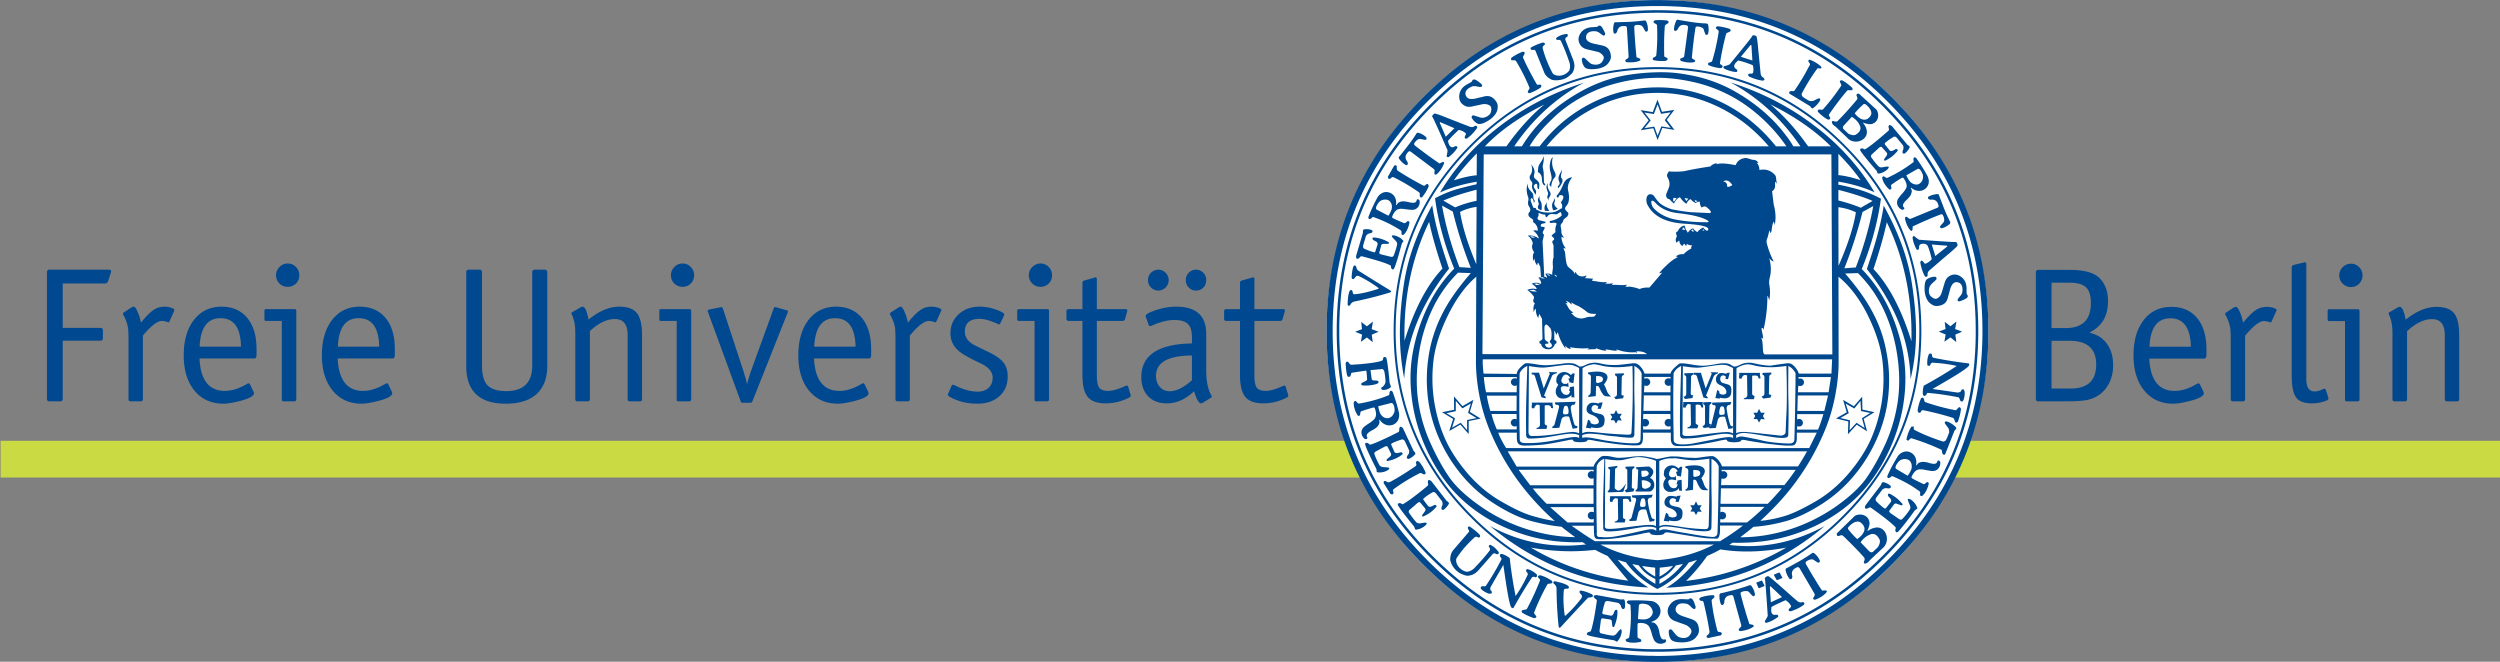<svg xmlns="http://www.w3.org/2000/svg" version="1.0" width="708.661" height="187.574"><rect width="100%" height="100%" fill="#808080" stroke="none"/><path d="M328.64 62h-3.97v4.17h3.53c.16 0 .24.08.24.24v.7c0 .18-.08.26-.24.26h-3.53v5.45c0 .16-.08.24-.24.24h-1c-.16 0-.24-.08-.24-.24V60.97c0-.17.08-.26.24-.26h5.54c.16 0 .24.05.24.13 0 .05 0 .09-.01.1 0 .02-.01.04-.02.07l-.26.79c-.05.14-.15.2-.28.2M331.78 64.88c.07.14.14.4.23.79l.2-.24c.43-.5.79-.84 1.09-1.01.26-.16.57-.24.94-.24.28 0 .54.06.77.17.09.04.13.08.13.13 0 .02-.01.07-.03.13l-.44.97c-.02.05-.05.07-.1.07-.01 0-.03-.01-.05-.02-.21-.07-.4-.11-.56-.11-.42 0-1.01.46-1.77 1.37v5.97c0 .13-.07.2-.2.2h-.94c-.14 0-.21-.07-.21-.2v-5.4c0-.62-.01-1.03-.04-1.24-.06-.41-.19-.8-.4-1.18-.05-.09-.08-.15-.08-.19 0-.06.04-.11.11-.15l.74-.48c.05-.02.1-.04.15-.04.14 0 .29.24.46.7M342.65 69.04h-5.15c.09 2.03.89 3.04 2.38 3.04.65 0 1.34-.22 2.07-.65a.29.29 0 0 1 .16-.06c.07 0 .11.03.13.1l.33.69c.03.1.04.14.04.13 0 .26-.42.5-1.25.72-.71.18-1.24.27-1.61.27-1.13 0-2.04-.4-2.72-1.22-.67-.82-1.01-1.93-1.01-3.32s.32-2.49.96-3.32c.64-.82 1.5-1.24 2.59-1.24 1.03 0 1.83.36 2.41 1.06.58.7.87 1.68.87 2.93v.54c0 .22-.07.33-.2.33zm-3.18-3.78c-1.23 0-1.88.89-1.96 2.67h3.88c-.03-1.78-.67-2.67-1.92-2.67M345.22 65.52h-1.5c-.09 0-.13-.07-.13-.2v-.71c0-.13.04-.2.13-.2h2.72c.09 0 .14.07.14.2v8.25c0 .13-.07.2-.2.2h-.96c-.14 0-.2-.04-.2-.13v-7.41zm.55-5.39c.31 0 .57.11.78.33.21.21.31.47.31.77 0 .31-.1.57-.31.78-.21.2-.47.31-.78.31-.3 0-.55-.11-.77-.31-.21-.21-.32-.47-.32-.78 0-.3.11-.56.32-.77.22-.22.47-.33.77-.33M355.61 69.04h-5.15c.1 2.03.89 3.04 2.38 3.04.65 0 1.35-.22 2.07-.65.06-.04.12-.06.17-.06.06 0 .1.03.13.1l.33.69c.02.1.04.14.04.13 0 .26-.42.5-1.26.72-.7.18-1.24.27-1.61.27-1.13 0-2.03-.4-2.71-1.22-.68-.82-1.02-1.93-1.02-3.32s.32-2.49.96-3.32c.64-.82 1.5-1.24 2.59-1.24 1.03 0 1.84.36 2.42 1.06.58.7.87 1.68.87 2.93v.54c0 .22-.07.33-.21.33zm-3.17-3.78c-1.24 0-1.89.89-1.96 2.67h3.88c-.04-1.78-.68-2.67-1.92-2.67M362.52 60.97c0-.17.08-.26.24-.26h1c.16 0 .24.09.24.26v8.74c0 .86.17 1.48.51 1.84.35.36.93.55 1.75.55 1.63 0 2.45-.8 2.45-2.39v-8.74c0-.17.08-.26.24-.26h.93c.16 0 .24.09.24.26v8.77c0 1.24-.39 2.16-1.16 2.77-.67.52-1.58.77-2.73.77-2.48 0-3.71-1.18-3.71-3.54v-8.77M373.43 64.18c.23 0 .41.41.56 1.21.99-.8 1.95-1.21 2.88-1.21.79 0 1.34.2 1.66.61.32.4.48 1.09.48 2.08v5.99c0 .13-.07.2-.2.2h-.94c-.14 0-.21-.07-.21-.2v-6.02c0-1-.4-1.5-1.2-1.5-.75 0-1.53.37-2.34 1.13v6.39c0 .13-.07.2-.21.2h-.96c-.13 0-.2-.07-.2-.2v-6.23c0-.69-.11-1.26-.33-1.72a.355.355 0 0 1-.04-.09c0-.05.03-.1.09-.13l.82-.47c.04-.02.09-.04.14-.04M382.26 65.52h-1.5c-.09 0-.13-.07-.13-.2v-.71c0-.13.04-.2.13-.2h2.71c.1 0 .15.07.15.2v8.25c0 .13-.07.2-.2.2h-.96c-.14 0-.2-.04-.2-.13v-7.41zm.55-5.39c.31 0 .57.11.77.33.21.21.32.47.32.77 0 .31-.11.57-.32.78-.2.2-.46.31-.77.31-.3 0-.55-.11-.77-.31-.21-.21-.32-.47-.32-.78 0-.3.11-.56.32-.77.22-.22.47-.33.77-.33M388.78 71.09c.01.07.04.18.08.34.06-.22.17-.6.34-1.13l2.15-5.93c.03-.1.08-.15.13-.15.02 0 .06 0 .11.02l.94.26c.11.02.17.07.17.14-.02.07-.02.09-.02.08l-.02.04-3.31 8.33c-.02.07-.09.1-.2.1h-.76c-.06 0-.11-.06-.14-.17l-3.07-8.38c-.02-.01-.02-.02 0-.03-.01 0-.02-.01-.02-.02 0-.08.06-.12.19-.15l1.01-.2c.03-.02.06-.02.09-.02.06 0 .11.05.15.15l1.94 5.91c.04.1.07.23.11.39.01.01.06.15.13.42M400.3 69.04h-5.16c.1 2.03.9 3.04 2.39 3.04.65 0 1.34-.22 2.06-.65.07-.04.12-.06.17-.06.06 0 .11.03.13.1l.33.69c.03.1.04.14.04.13 0 .26-.42.5-1.26.72-.7.18-1.23.27-1.6.27-1.14 0-2.04-.4-2.72-1.22-.68-.82-1.01-1.93-1.01-3.32s.32-2.49.96-3.32c.64-.82 1.5-1.24 2.58-1.24 1.04 0 1.84.36 2.42 1.06.58.7.87 1.68.87 2.93v.54c0 .22-.07.33-.2.33zm-3.18-3.78c-1.23 0-1.88.89-1.96 2.67h3.88c-.04-1.78-.68-2.67-1.92-2.67M403.72 64.88c.07.14.14.4.23.79l.2-.24c.43-.5.79-.84 1.09-1.01.26-.16.57-.24.94-.24.28 0 .54.06.78.17.08.04.13.08.13.13 0 .02-.02.07-.04.13l-.44.97c-.02.05-.05.07-.1.07-.01 0-.03-.01-.05-.02-.21-.07-.4-.11-.56-.11-.42 0-1.01.46-1.77 1.37v5.97c0 .13-.07.2-.2.2h-.94c-.14 0-.21-.07-.21-.2v-5.4c0-.62-.01-1.03-.03-1.24-.07-.41-.2-.8-.41-1.18-.05-.09-.08-.15-.08-.19 0-.06.04-.11.12-.15l.74-.48c.04-.02.09-.04.14-.04.14 0 .29.24.46.7M407.7 72.38c.01-.01.13-.27.35-.79.03-.06.07-.09.13-.09.03 0 .07.02.13.04.81.41 1.54.61 2.17.61.43 0 .78-.12 1.04-.36.25-.24.38-.56.38-.95 0-.54-.38-.99-1.14-1.35-.98-.46-1.64-.83-1.99-1.11-.55-.45-.83-1.02-.83-1.7 0-.73.26-1.32.77-1.79s1.17-.71 1.97-.71c.72 0 1.43.18 2.1.52.14.07.2.15.2.22 0 .05-.01.09-.03.13l-.32.66c-.03.08-.09.13-.16.13-.04-.02-.08-.03-.13-.06-.69-.31-1.25-.46-1.68-.46-.91.01-1.37.41-1.37 1.2 0 .55.33.99.98 1.31l1.25.61c.67.32 1.13.65 1.4.99.26.34.39.77.39 1.3 0 .77-.26 1.38-.78 1.85-.52.47-1.22.7-2.08.7-.98 0-1.86-.22-2.64-.68-.07-.04-.11-.1-.11-.16v-.06M415.83 65.52h-1.5c-.08 0-.13-.07-.13-.2v-.71c0-.13.05-.2.13-.2h2.72c.1 0 .14.07.14.2v8.25c0 .13-.06.2-.2.2h-.96c-.13 0-.2-.04-.2-.13v-7.41zm.55-5.39c.31 0 .57.11.78.33.21.21.31.47.31.77 0 .31-.1.57-.31.78-.21.2-.47.31-.78.31-.29 0-.55-.11-.76-.31-.22-.21-.33-.47-.33-.78 0-.3.11-.56.33-.77.21-.22.47-.33.76-.33M419.05 64.41h1.27v-2.47c0-.11.06-.18.19-.22l.99-.28c.01 0 .02-.01.02-.02h.02c.09 0 .13.07.13.2v2.79h2.7c.1 0 .16.04.16.13 0 .03-.01.06-.02.11l-.2.7c-.04.12-.12.17-.24.17h-2.4v5.08c0 .58.07.97.22 1.17.15.21.44.31.87.31.39 0 .93-.16 1.61-.47.04-.02.09-.03.12-.03.05 0 .09.03.12.11l.24.8v.04c0 .06-.05.12-.15.18-.72.36-1.44.54-2.18.54-.8 0-1.37-.2-1.7-.6-.33-.4-.5-1.08-.5-2.03v-5.1h-1.27c-.15 0-.23-.07-.23-.2v-.71c0-.13.08-.2.23-.2M425.84 70.79c0-2.05 1.58-3.11 4.75-3.16v-.59c0-.58-.13-.99-.38-1.24-.26-.25-.68-.37-1.29-.37s-1.32.18-2.12.54c-.07.02-.12.03-.13.03-.06 0-.1-.03-.13-.09l-.26-.73a.345.345 0 0 1-.03-.13c0-.13.21-.27.64-.43.74-.29 1.48-.44 2.22-.44 1.88 0 2.82.85 2.82 2.55v3.4c0 1.02.16 1.81.48 2.38.03.02.04.06.04.09 0 .05-.02.09-.06.11l-.79.49c-.06.03-.11.05-.15.05-.21 0-.43-.38-.66-1.14-.79.76-1.64 1.14-2.57 1.14-.73 0-1.3-.22-1.73-.66-.43-.45-.65-1.05-.65-1.8zm1.59-8.12c-.26 0-.49-.1-.68-.29a.929.929 0 0 1-.28-.68c0-.27.09-.51.28-.7.19-.19.43-.29.7-.29.25 0 .48.1.67.29a.967.967 0 0 1 0 1.38c-.19.19-.42.29-.69.29zm3.16 8.41v-2.32c-2.24.01-3.37.65-3.37 1.91 0 .42.12.77.36 1.04s.55.4.94.4c.61 0 1.3-.34 2.07-1.03zm.38-8.41c-.27 0-.5-.1-.68-.29a.97.97 0 0 1-.28-.68 1 1 0 0 1 .28-.7c.18-.19.41-.29.68-.29.27 0 .5.1.69.29.18.19.27.43.27.7 0 .27-.09.5-.27.69-.19.19-.42.28-.69.28M433.83 64.41h1.27v-2.47c0-.11.06-.18.18-.22l1-.28c.01 0 .02-.01.02-.02h.02c.09 0 .13.07.13.2v2.79h2.7c.11 0 .16.04.16.13 0 .03 0 .06-.02.11l-.2.7c-.04.12-.12.17-.24.17h-2.4v5.08c0 .58.07.97.22 1.17.15.21.44.31.87.31.39 0 .93-.16 1.61-.47.04-.02.09-.03.12-.03.05 0 .09.03.11.11l.25.8v.04c0 .06-.05.12-.15.18-.72.36-1.44.54-2.18.54-.8 0-1.37-.2-1.7-.6-.33-.4-.5-1.08-.5-2.03v-5.1h-1.27c-.15 0-.22-.07-.22-.2v-.71c0-.13.07-.2.22-.2M516.52 63.67c0 1.39-.58 2.37-1.75 2.94.55.15.98.36 1.27.63.64.59.96 1.4.96 2.42 0 .86-.23 1.59-.69 2.19-.46.6-1.08.96-1.86 1.1-.4.07-1.02.11-1.84.11h-2.63c-.16 0-.23-.08-.23-.24V60.99c0-.17.07-.26.23-.26h2.96c1.32 0 2.23.25 2.75.74.55.53.83 1.26.83 2.2zm-3.64-1.74h-1.66v4.26h1.31c1.59 0 2.38-.78 2.38-2.34 0-.7-.15-1.2-.46-1.49-.31-.29-.83-.43-1.57-.43zm.02 5.45h-1.68v4.48H513c1.61 0 2.41-.75 2.41-2.25 0-1.49-.83-2.23-2.51-2.23M525.54 69.05h-5.15c.1 2.02.89 3.03 2.38 3.03.66 0 1.35-.22 2.07-.65.06-.04.12-.05.17-.05.06 0 .1.03.13.09l.33.69c.02.1.04.15.04.13 0 .26-.42.5-1.26.72-.7.18-1.24.27-1.61.27-1.13 0-2.03-.4-2.71-1.22-.68-.82-1.02-1.92-1.02-3.31 0-1.39.32-2.49.96-3.32.64-.82 1.51-1.23 2.59-1.23 1.03 0 1.84.35 2.42 1.05.58.7.87 1.68.87 2.93v.53c0 .23-.07.34-.21.34zm-3.17-3.78c-1.23 0-1.89.89-1.96 2.67h3.88c-.04-1.78-.68-2.67-1.92-2.67M528.97 64.89c.06.14.14.4.22.79l.2-.24c.44-.5.8-.83 1.09-1 .26-.16.58-.24.95-.24.28 0 .54.05.77.16.09.04.13.08.13.13 0 .02-.01.07-.04.13l-.44.97c-.01.05-.04.07-.09.07-.01 0-.03-.01-.06-.02-.21-.07-.39-.11-.55-.11-.42 0-1.01.46-1.77 1.37v5.96c0 .13-.07.2-.21.2h-.94c-.13 0-.2-.07-.2-.2v-5.39c0-.62-.01-1.03-.04-1.24-.06-.41-.2-.8-.4-1.18-.05-.09-.08-.15-.08-.19 0-.06.04-.11.11-.15l.74-.48c.05-.02.1-.03.15-.03.13 0 .29.23.46.69" style="fill:#004890;fill-rule:nonzero;stroke:none" transform="matrix(3.022 0 0 3.022 -963.373 -107.021)"/><path d="M533.75 70.64V60.49c0-.11.07-.19.2-.23l.93-.22c.01 0 .02 0 .03-.02h.08c.08 0 .13.07.13.21v10.74c0 .78.26 1.16.77 1.16.24 0 .5-.07.8-.22.07-.02.11-.03.13-.03.06 0 .1.03.13.11l.22.67c.02.06.03.11.03.14 0 .06-.04.1-.12.16-.47.19-.94.29-1.41.29-.73 0-1.23-.18-1.5-.55-.28-.37-.42-1.06-.42-2.06M538.75 65.53h-1.5c-.09 0-.13-.07-.13-.2v-.7c0-.14.04-.21.13-.21h2.72c.09 0 .14.07.14.21v8.23c0 .13-.06.2-.2.2h-.96c-.14 0-.2-.04-.2-.13v-7.4zm.55-5.38c.31 0 .57.11.78.33.21.21.31.47.31.76 0 .31-.1.57-.31.78-.21.21-.47.32-.78.32-.29 0-.55-.11-.77-.32-.21-.21-.32-.47-.32-.78 0-.29.11-.55.32-.76.22-.22.48-.33.77-.33M543.88 64.2c.23 0 .41.4.56 1.2 1-.8 1.96-1.2 2.88-1.2.79 0 1.34.2 1.66.6.32.4.48 1.09.48 2.07v5.99c0 .13-.07.2-.2.2h-.94c-.14 0-.21-.07-.21-.2v-6.01c0-1-.4-1.5-1.2-1.5-.75 0-1.53.37-2.34 1.13v6.38c0 .13-.07.2-.21.2h-.96c-.13 0-.2-.07-.2-.2v-6.22c0-.69-.11-1.26-.33-1.72a.793.793 0 0 1-.04-.09c0-.05.03-.09.09-.13l.82-.47c.05-.02.1-.03.14-.03" style="fill:#00478e;fill-rule:nonzero;stroke:none" transform="matrix(3.022 0 0 3.022 -963.373 -107.021)"/><path d="M318.84 80.21h234.54v-3.45H318.84v3.45z" style="fill:#c9da43;fill-rule:nonzero;stroke:none" transform="matrix(3.022 0 0 3.022 -963.373 -107.021)"/><path d="M505.3 66.46c0 17.15-13.9 31.04-31.04 31.04s-31.04-13.89-31.04-31.04c0-17.14 13.9-31.04 31.04-31.04s31.04 13.9 31.04 31.04" style="fill:#fff;fill-rule:nonzero;stroke:none" transform="matrix(3.022 0 0 3.022 -963.373 -107.021)"/><path d="M496.21 44.51c-6.06-6.06-13.38-9.09-21.95-9.09-8.57 0-15.89 3.03-21.95 9.09-6.06 6.06-9.09 13.38-9.09 21.95 0 8.57 3.03 15.89 9.09 21.94 5.82 5.83 12.8 8.85 20.93 9.09.16 0 .31 0 .47.01h.55c8.57 0 15.89-3.03 21.95-9.1 6.06-6.05 9.09-13.37 9.09-21.94 0-8.57-3.03-15.89-9.09-21.95zm-.4 43.49c-5.95 5.96-13.13 8.94-21.55 8.94-.18 0-.36-.01-.54-.01-.15 0-.31 0-.46-.01-7.99-.23-14.84-3.2-20.55-8.92-5.95-5.95-8.92-13.13-8.92-21.54 0-8.41 2.97-15.6 8.92-21.55 5.95-5.95 13.13-8.93 21.55-8.93s15.6 2.98 21.55 8.93c5.95 5.95 8.93 13.14 8.93 21.55s-2.98 15.59-8.93 21.54zm-.27-42.82c-5.88-5.87-12.97-8.81-21.28-8.81s-15.4 2.94-21.28 8.81c-5.87 5.88-8.81 12.97-8.81 21.28s2.94 15.4 8.81 21.27c5.64 5.65 12.41 8.58 20.29 8.81.15 0 .3 0 .46.01h.53c8.31 0 15.4-2.94 21.28-8.82 5.87-5.87 8.81-12.96 8.81-21.27 0-8.31-2.94-15.4-8.81-21.28zm-.17 42.38c-5.83 5.83-12.87 8.75-21.11 8.75h-.53c-.15-.01-.3-.01-.45-.01-7.82-.23-14.53-3.14-20.13-8.74-5.83-5.82-8.74-12.86-8.74-21.1 0-8.24 2.91-15.28 8.74-21.11s12.87-8.74 21.11-8.74 15.28 2.91 21.11 8.74 8.75 12.87 8.74 21.11c.01 8.24-2.91 15.28-8.74 21.1zm-3.61-38.6c-4.83-4.84-10.66-7.25-17.5-7.25-6.83 0-12.67 2.41-17.5 7.25-4.84 4.83-7.25 10.67-7.25 17.5s2.41 12.67 7.25 17.5c4.64 4.64 10.2 7.06 16.69 7.24.12.01.25.01.37.01h.44c6.84 0 12.67-2.42 17.5-7.25 4.84-4.83 7.25-10.67 7.25-17.5s-2.41-12.67-7.25-17.5zm-.13 34.86c-4.8 4.8-10.59 7.2-17.37 7.2h-.44c-.12 0-.25-.01-.37-.01-6.43-.19-11.95-2.58-16.56-7.19-4.79-4.79-7.19-10.58-7.19-17.36 0-6.78 2.4-12.57 7.19-17.37 4.8-4.79 10.59-7.19 17.37-7.19 6.78 0 12.57 2.4 17.37 7.19 4.79 4.8 7.19 10.59 7.19 17.37 0 6.78-2.4 12.57-7.19 17.36zm-16.5-37.17.71-.93-1.16.18-.42-1.14-.44 1.17-1.14-.19.75.96-.74.93 1.18-.19.4 1.11.44-1.14 1.14.19-.72-.95zm-.51.62-.35.88-.31-.86-.92.14.58-.72-.58-.74.88.14.35-.9.32.88.9-.14-.55.73.56.73-.88-.14zm-17.96 26.78.33-1.13-1.02.59-.8-.91.01 1.25-1.13.23 1.04.63-.36 1.13 1.04-.6.78.89v-1.22l1.13-.23-1.02-.63zm-.26.76v.95l-.6-.69-.81.46.28-.88-.81-.48.88-.19v-.97l.62.71.79-.46-.26.88.79.49-.88.18zm38.21-.73-1.13-.25-.02-1.21-.78.9-1.01-.6.34 1.17-1.01.57 1.16.29-.04 1.2.83-.9.97.62-.32-1.17 1.01-.62zm-.92 1.48-.76-.49-.65.7.04-.93-.9-.22.78-.45-.29-.9.81.46.58-.71.05.95.87.18-.78.49.25.92zm-11.95-34.39c.06-.08.13-.1.21-.05m2.27 1.6c-.07-.05-.12-.08-.14-.1-.06-.05-.1-.14-.14-.25l-.21-2.11c-.08-.91-.14-1.38-.19-1.43-.04-.06-.12-.09-.22-.1-.11-.02-.16.01-.18.08-.03.07-.39.53-1.08 1.38-.35.43-.7.86-1.04 1.27-.17.07-.34.13-.52.17-.08.07-.07.14.02.22.17.09.35.16.54.21l.1.03c.16.04.32.07.49.08a.14.14 0 0 0 .1-.11c0-.06-.04-.13-.14-.19 0-.01-.01-.01-.01-.01a.4.4 0 0 1-.11-.12.22.22 0 0 1-.04-.13c0-.01.01-.03.01-.04.02-.12.11-.26.28-.4l.21-.05c.33.07.75.21 1.25.41.07.22.07.45.03.69-.03.06-.07.09-.12.1a.78.78 0 0 0-.24.01c-.13.04-.14.12-.04.25.43.21.86.34 1.3.4.07-.01.13-.04.15-.09.02-.05 0-.11-.06-.17zm-2.14-1.98.9-1.09c.04-.03.07-.02.09.02l.09 1.42-1.08-.35zm-3.29-3.13c.08.01.13.02.16.04s.06.07.07.14c.06.32.05.59-.03.83-.05.06-.12.08-.21.05-.05-.08-.09-.2-.15-.38-.03-.13-.08-.21-.13-.24a.94.94 0 0 0-.53-.15c-.09-.01-.14.06-.16.19-.05.36-.11.72-.15 1.08-.01.13-.03.26-.05.4-.05.43-.09.86-.13 1.3l.27.18c.03.04.04.07.04.1 0 .04-.01.06-.05.07-.15.06-.35.07-.61.05-.23-.02-.46-.07-.67-.14-.09-.1-.1-.17-.03-.23l.25-.1c.05-.03.08-.08.09-.15l.36-2.68c-.02-.11-.07-.17-.14-.18-.14-.04-.28-.05-.39-.04-.21.04-.35.18-.45.42-.14.17-.25.19-.34.06-.01-.26.06-.55.2-.85.02-.06.05-.09.1-.11.04-.02.08-.01.12.01.64.11 1.07.18 1.28.21.48.07.91.11 1.28.12m2.03.87a.26.26 0 0 0-.12.11c-.21.76-.4 1.65-.57 2.67-.01.07-.01.1-.01.11.01.04.03.07.07.09.14.07.2.14.18.21-.02.07-.08.12-.21.14-.37-.04-.74-.13-1.11-.28-.04-.05-.06-.09-.05-.14.01-.06.05-.09.12-.11l.19-.06c.05-.03.08-.07.09-.13.26-.86.46-1.76.6-2.69 0-.05-.01-.1-.04-.14l-.17-.14c-.1-.1-.06-.18.09-.24.39.03.77.12 1.14.24.07.04.1.09.1.15 0 .05-.03.09-.1.12-.05.03-.12.06-.2.09m-6.6-.67a.239.239 0 0 0-.07-.13l-.19-.1c-.11-.08-.09-.17.05-.26.39-.04.77-.03 1.16.02.08.03.12.07.13.13.01.05-.01.1-.07.13-.05.04-.11.08-.19.13-.06.04-.09.09-.09.14-.07.78-.08 1.69-.06 2.72.01.07.01.1.02.11.01.04.04.06.08.07.15.05.22.11.22.18 0 .07-.06.13-.18.17-.37.04-.76.02-1.15-.06-.04-.04-.07-.08-.07-.12 0-.06.03-.1.09-.13l.18-.1c.04-.04.07-.09.07-.14.09-.9.11-1.82.07-2.76m-1.47.01a.893.893 0 0 0-.54-.05c-.09.02-.13.09-.13.22.04.95.12 1.88.21 2.79l.3.13c.03.04.06.06.06.1.01.03 0 .06-.03.08-.14.08-.34.13-.59.16-.24.02-.47.02-.69-.01-.11-.08-.13-.15-.07-.22l.22-.15c.04-.04.06-.1.06-.16l-.16-2.71c-.04-.1-.1-.15-.16-.14-.16-.01-.29 0-.4.03-.2.08-.31.25-.36.5-.1.19-.21.23-.32.12-.07-.25-.06-.54.02-.87.02-.06.04-.1.09-.13.03-.02.07-.02.12-.01.64-.02 1.08-.03 1.3-.04.48-.03.91-.07 1.28-.12.08-.01.13-.01.16 0 .04.02.07.06.1.13.12.29.16.57.13.82-.04.07-.11.1-.2.09-.06-.07-.13-.19-.21-.35-.07-.12-.13-.19-.19-.21m-4.12.1c.12-.13.23-.14.34-.04.1.09.23.31.38.66.01.12-.03.19-.09.2-.08.02-.18-.03-.32-.15-.17-.14-.32-.22-.45-.24-.49-.05-.8.08-.91.39-.11.39.14.65.75.78l.75.16c.37.08.62.28.73.61.13.37.1.67-.08.92-.11.2-.29.37-.56.49-.32.15-.73.22-1.22.2-.26-.02-.43-.08-.51-.17-.08-.1-.15-.22-.2-.34-.01-.03-.02-.05-.02-.08-.04-.11-.05-.24-.06-.37.08-.14.18-.15.29-.06l.34.32c.15.16.3.24.47.26.3.05.55 0 .74-.17.2-.25.27-.45.19-.6a.906.906 0 0 0-.25-.27.806.806 0 0 0-.37-.16l-.97-.23c-.26-.08-.44-.2-.56-.37-.21-.31-.25-.63-.09-.97.21-.43.57-.67 1.1-.72.34-.02.53-.03.58-.05m-6.24 2.14c-.05-.07-.05-.13 0-.19.4-.22.77-.37 1.1-.46.17-.01.23.06.2.2-.16.09-.22.2-.2.33.13.49.29.94.47 1.37.01.03.02.05.03.08.13.3.27.59.42.87.06.1.16.17.3.21.23.07.47.06.72-.03.24-.09.42-.23.56-.42.08-.21.09-.42.04-.63 0-.02-.01-.03-.01-.05 0-.01-.01-.02-.01-.03-.22-.69-.49-1.36-.79-2.02-.02-.06-.06-.09-.12-.12a.628.628 0 0 0-.24-.01.203.203 0 0 1-.09-.05c-.03-.03-.03-.08 0-.14.23-.19.54-.31.92-.37.12.01.17.05.16.12-.01.06-.02.09-.02.1-.01.01-.06.05-.14.11-.08.07-.1.15-.06.25l.75 1.92c.02.07.04.15.06.21 0 .03.01.05.01.08.03.15.02.31-.01.46-.04.14-.07.24-.1.29-.03.08-.11.17-.22.27-.14.14-.29.24-.42.32-.15.07-.32.14-.51.17-.33.07-.62.06-.86-.01-.33-.16-.56-.37-.69-.66l-.81-2.01c-.04-.09-.08-.13-.14-.13-.12.02-.22.01-.3-.03m-.15 3.69c.02-.06.02-.11-.01-.16-.34-.83-.76-1.65-1.24-2.45a.185.185 0 0 0-.12-.07h-.22c-.14-.02-.17-.1-.08-.25.32-.22.66-.41 1.03-.55.08-.01.14.01.18.05.03.04.03.09 0 .16-.03.05-.06.12-.11.2-.03.06-.03.12-.01.16.31.72.73 1.52 1.24 2.42.04.05.06.08.07.08.03.03.06.04.11.03.14-.04.24-.02.27.04.04.07.01.15-.08.24-.31.21-.65.38-1.03.51a.196.196 0 0 1-.13-.08c-.02-.05-.02-.1.02-.16l.11-.17m1.15 6.76c.12-.19.17-.34.16-.46.07.15.06.43-.04.83-.02.08-.02.2.01.34s.06.31.07.5c0 .19.01.45.02.77-.01.02 0 .05.02.08.03.04.05.07.07.09.05.07.04.12-.05.15-.13-.1-.2-.24-.22-.4-.01-.03-.01-.1-.01-.21-.01-.08-.01-.15-.03-.2-.04-.2-.17-.35-.36-.45.01-.05.02-.14.03-.28.01-.13.03-.23.06-.32.03-.05.06-.13.12-.21.03-.06.08-.13.15-.23m-1.06 1.34c.1-.16.15-.3.16-.41.02-.23-.01-.44-.09-.62.28.33.38.64.3.92-.07.21-.03.37.12.47.13.1.23.2.28.28.07.1.09.2.07.32l-.03.35a.229.229 0 0 1-.13-.1c-.02-.05-.02-.11-.02-.19.01-.09-.01-.15-.05-.19-.05-.04-.09-.04-.15.01-.09.06-.13.12-.14.19 0 .05.02.13.08.22l.14.21c0 .22-.02.33-.05.36-.13-.19-.23-.37-.3-.57-.04-.09-.04-.22-.01-.37.01-.08.01-.13 0-.18a.48.48 0 0 0-.1-.15.648.648 0 0 1-.14-.29c-.01-.1.01-.19.06-.26m1.89-.3c-.07-.26-.09-.52-.04-.8.04-.3.13-.5.27-.6-.14.46-.08.92.15 1.36.06.1.1.2.1.3.01.11-.02.18-.07.24-.21.22-.32.52-.34.9a1.43 1.43 0 0 1-.16-.18c-.01-.04.02-.14.08-.28l.1-.2c.02-.12.02-.23 0-.35-.01-.06-.04-.19-.09-.39m1.05.03c-.01.05-.02.12-.05.22-.03.16-.01.28.07.37.14.18.04.47-.33.89-.05-.03-.06-.1-.04-.19.15-.12.2-.25.13-.4-.1-.21-.1-.4-.02-.59.01-.03.05-.12.12-.25.06-.11.1-.2.13-.29.01.08.01.16-.01.24m-.7 2.46s0 .01.01.01c.07.13.08.23.02.32 0 .01-.01.02-.01.03-.02.08-.02.15.01.23.03.11.14.24.3.36-.09.06-.18.1-.29.13-.04.01-.08.02-.13.02-.08-.18-.11-.33-.11-.46 0-.09.02-.18.06-.26.07-.13.1-.19.11-.21.01-.05.01-.1.01-.15a.487.487 0 0 0-.04-.11l.06.09m-1.37-.1c-.01.02-.01.05-.01.07 0 .03.01.08.03.14 0 .02.02.05.06.11.03.05.05.09.07.14.06.19.07.43.03.74a.442.442 0 0 1-.16-.06c-.06-.04-.1-.06-.14-.08a.392.392 0 0 1-.04-.18c.01-.07.03-.12.06-.17.03-.04.03-.12 0-.22s-.05-.16-.05-.18c-.02-.14.01-.25.09-.33.06-.07.1-.12.12-.16-.03.07-.05.13-.06.18m.78-.47c-.04-.12-.07-.2-.09-.26-.08-.24-.05-.45.1-.62-.08.23-.03.49.17.8.05.08.08.17.07.27-.01.05-.03.11-.07.18-.03.04-.06.09-.1.17-.02.02-.02.05-.02.09v.03c.01.05.01.09-.01.11 0-.04-.02-.09-.04-.13-.03-.07-.05-.1-.05-.11-.03-.08-.02-.18.04-.31.03-.06.03-.13 0-.22m-.13.98c.02-.05.04-.08.05-.12 0 .03-.01.07-.02.12v.01c-.01.07-.02.12-.01.17 0 .15.08.35.24.57-.13.01-.27 0-.41-.02a.713.713 0 0 1 .01-.5c.06-.09.1-.17.14-.23m27.38-4.61v2M481.35 76.51v-.28m-16.92-2.81c-.03-.11-.03-.18 0-.24h-1.97c.02.04.03.13.01.25-.02.12-.01.21.02.28h.21c.01-.09.05-.16.1-.22.07-.06.11-.1.13-.12.01 0 .05 0 .11.01.07.01.13.02.17.04l.03 1.84c-.03.17-.14.27-.33.3v.09h.95c0-.04.01-.09.02-.15.03-.07.04-.12.04-.15-.11-.04-.2-.09-.24-.17v-1.73c.2-.04.35-.04.44 0 .1.04.15.11.16.23l.18.03c0-.07 0-.16-.03-.29zm-1.67-2.73.62 1.99.36.09.06-.09-.18-.17.75-1.85c.1-.12.25-.2.44-.23l.03-.1-.78-.01.1.14-.57 1.39-.44-1.48h-.69v.17c.15-.02.25.03.3.15zm13.6 12.36c-.06-.04-.19-.07-.36-.11-.19-.04-.34-.08-.44-.12a.415.415 0 0 1-.17-.26c-.02-.1 0-.19.05-.27.05-.09.13-.13.23-.14.1-.01.22.03.34.13l-.06.21h.3l.18-.59-.33.03-.05.07c-.24-.05-.45-.08-.6-.07-.15.01-.28.07-.39.2-.11.13-.16.29-.14.48.01.2.17.35.46.45.3.1.5.24.6.39.1.16.11.3.03.41-.24.13-.48.12-.71-.03l-.03-.18-.21-.15-.21.77.51.06c-.03-.04-.03-.06 0-.09.69.14 1.1.02 1.21-.35.05-.25.05-.44.01-.58a.437.437 0 0 0-.22-.26zm-1.53-1.95c.04.12.1.23.19.3.1.09.21.14.34.15.14.01.25.01.36-.02.2-.04.36-.12.46-.21.03-.03.06-.06.07-.09.02-.02.02-.04.03-.04v.24l.27.03-.03-1.04-.39.06c0 .05 0 .11-.03.19-.04.1-.06.16-.06.17 0 0 .03 0 .09-.01.01.01.02.01.01.03v.03c-.03.13-.08.22-.16.27-.05.05-.14.05-.27.04a.461.461 0 0 1-.27-.15.867.867 0 0 1-.17-.4c0-.14.07-.23.23-.25.12-.02.29.01.51.07l-.04-.44c-.02.05-.06.1-.14.15-.15 0-.25 0-.29-.01-.19-.11-.25-.25-.18-.44.09-.27.22-.42.37-.43.09 0 .17.03.26.11.07.05.13.13.16.23l-.14.03c-.02.03 0 .08.03.16.04.09.06.15.05.2l.37.09.12-.92h-.18l-.18.15c-.27-.25-.54-.34-.83-.25-.13.03-.24.1-.33.19-.09.09-.15.2-.18.32l-.03.33c.01.08.07.19.2.34-.22.27-.29.54-.22.82zm-21.99-24.88c.27 1.25.68 2.71 1.25 4.39-1.44 1.52-2.63 3.78-3.56 6.77-.09-4.05.68-7.78 2.31-11.16zm1.87 4.39c-.39-1.17-.71-2.17-.94-3-.29-1.07-.51-2.05-.64-2.94-.66 1.19-1.18 2.32-1.59 3.38-.5 1.31-.85 2.61-1.05 3.9-.24 1.54-.37 2.95-.39 4.24-.03 1.61.1 3.18.4 4.72.13-1.87.55-3.67 1.26-5.39.7-1.68 1.68-3.32 2.95-4.91zm11.2 13.5c0 .08-.03.13-.09.15-.09.02-.19.03-.3.02-.05 0-.09-.04-.12-.11-.01-.22.04-.44.13-.65.16-.08.27-.05.32.09.06.16.08.33.06.5zm.54 1.06c-.14-.42-.25-.91-.33-1.47.01-.23.12-.34.36-.33l.11-.27-1.96.06c0 .09.03.15.07.19.03.03.09.05.17.04.06 0 .11.02.13.07.03.05.03.11.02.18l-.39 1.48c-.03.17-.12.28-.26.33l.05.12.63-.03.18-.68c.05-.32.3-.45.74-.36l.33 1.13.41-.06.05-.2c-.15.03-.26-.04-.31-.2zm-1.69-3.98c.01.07.07.18.2.33-.22.27-.29.55-.22.83.04.12.1.22.19.3.09.08.21.13.34.14.13.02.25.01.36-.01.2-.05.36-.13.46-.22.03-.03.06-.06.08-.09.01-.02.02-.03.02-.03v.23l.27.03-.03-1.04-.39.06c.01.05-.01.11-.03.19-.04.1-.06.16-.06.17h.09c.01 0 .02.01.01.02v.04c-.03.12-.08.22-.16.27-.05.04-.14.05-.26.03a.373.373 0 0 1-.27-.15.7.7 0 0 1-.17-.4c-.01-.14.06-.22.21-.25.13-.01.3.01.52.07l-.04-.44c-.02.06-.06.11-.14.15-.15.01-.25 0-.29-.01-.19-.11-.25-.25-.18-.43.09-.28.22-.42.37-.43.09-.01.18.02.26.1.08.06.13.13.16.23l-.14.04c-.02.03 0 .08.03.15.05.09.06.16.05.2l.37.09.12-.92h-.18l-.18.15c-.27-.25-.55-.33-.83-.25-.13.03-.24.1-.33.19-.09.1-.15.21-.18.33l-.03.33zm13.29 11.62-.18-.36-.18.36h-.36l.18.29-.15.3h.33l.18.33.18-.33.35.03-.18-.33.18-.29h-.35zm-6.26-.32c.01-.07 0-.17-.03-.29a.471.471 0 0 1 0-.24h-1.96c.02.04.02.12 0 .24s-.01.22.03.29h.21c.01-.09.04-.17.1-.23.06-.05.11-.09.13-.11a1.57 1.57 0 0 1 .27.04l.03 1.85c-.02.17-.13.27-.32.29v.09h.95a.24.24 0 0 1 .02-.14c.02-.07.04-.12.04-.15-.12-.04-.2-.09-.24-.17v-1.73c.2-.04.34-.04.44-.01.1.04.15.12.15.24l.18.03zm8.77-8.33c0 .08-.03.13-.09.14-.09.03-.19.04-.3.03a.165.165 0 0 1-.12-.11c-.01-.23.03-.44.13-.65.16-.08.26-.05.32.08.05.17.07.34.06.51zm.5 1.03c-.14-.42-.24-.91-.32-1.47.01-.23.12-.34.34-.33l.11-.27-1.8.06v.11c0 .04.01.06.03.08.03.03.08.05.15.04.05 0 .09.02.12.07.02.05.02.11.01.18l-.36 1.48c-.01.03-.01.05-.02.08l-.1-.01c-.07-.02-.11-.06-.12-.12l.03-1.55c0-.13.06-.22.18-.27v-.15l-.75.03-.02.18c.09.01.15.07.18.18v1.58c-.01.17-.09.26-.25.28l.13.19.5-.06.04.09.59-.03.17-.68c.05-.32.28-.44.7-.36l.31 1.13.39-.06.05-.2c-.15.03-.25-.04-.29-.2zm15.72-2.01c-.21 1.36-.59 2.65-1.15 3.89-.57 1.24-1.16 2.3-1.77 3.18-.61.87-1.58 1.77-2.9 2.7-1.33.92-2.76 1.63-4.29 2.12-1.54.49-3.09.74-4.65.74.42-.32.84-.64 1.24-.98.94-.06 1.93-.23 2.97-.51 1.03-.28 2.15-.81 3.37-1.58 1.22-.77 2.28-1.71 3.18-2.81.9-1.1 1.62-2.3 2.17-3.62.54-1.3.87-2.64.98-3.98.12-1.35.05-2.68-.21-3.98-.24-1.31-.68-2.55-1.32-3.72-.59-1.11-1.44-2.29-2.54-3.56l1.2-.04a12.12 12.12 0 0 1 2.45 3.51c.61 1.32 1.03 2.74 1.25 4.27.22 1.53.23 2.99.02 4.37zm-16.12 12.67c-.11.07-.23.14-.34.21-.07.04-.13.08-.19.12h-11.74c-.54-.33-1.07-.67-1.58-1.03-.21-.14-.41-.28-.6-.42h2.09c-.01.21-.01.36 0 .46v.08c.01.17.02.3.03.41.02.1.07.19.15.25.08.06.35.08.79.06.45-.01.92-.06 1.43-.13.5-.08 1.06-.18 1.67-.29.19-.04.42-.09.69-.15l.39-.06c.05 0 .08.01.1.04.01.01.03.04.05.08.07.08.28.12.63.13h.02c.35-.01.56-.05.63-.13.02-.04.04-.07.07-.08.01-.01.05-.03.09-.04.05-.01.18-.01.39.02.21.03.55.09 1.02.16.47.08.97.16 1.48.24.51.08.91.13 1.18.14.38.01.62.02.71.02.09 0 .16-.07.22-.2.04-.13.07-.26.08-.4.01-.13.01-.34 0-.63h2.16c-.52.4-1.06.78-1.62 1.14zm5.68.93a24.356 24.356 0 0 1-9.4 3.12c.74-.72 1.39-1.5 1.98-2.34.42-.18.84-.38 1.24-.61 1.91.31 3.97.25 6.18-.17zm-12.1 1.18c-1.97-.16-3.75-.65-5.34-1.47h10.66c-1.59.83-3.37 1.32-5.32 1.47zm.21 1.53.02-.83c.43-.04.85-.09 1.25-.16-.4.45-.83.78-1.27.99zm-.01.69.01-.43c.63-.3 1.14-.73 1.53-1.3.23-.04.45-.09.67-.14-.67.82-1.4 1.44-2.21 1.87zm-1.61-1.68c.39.07.8.12 1.21.16l.01.84c-.62-.34-1.03-.68-1.22-1zm-.94-.18c.19.04.39.08.59.12h.02c.4.58.92 1.01 1.56 1.28v.46c-.78-.43-1.5-1.05-2.17-1.86zm-.38 1.56c-3.31-.43-6.35-1.46-9.13-3.1 2.05.37 4.05.44 6.03.21.38.21.78.4 1.18.58l1.92 2.31zm-9.56-4.85c-1.54-.49-2.97-1.2-4.29-2.12-1.33-.93-2.29-1.82-2.91-2.7-.61-.88-1.2-1.94-1.76-3.18-.57-1.24-.95-2.53-1.16-3.89-.21-1.38-.2-2.84.02-4.37.22-1.53.64-2.95 1.25-4.27a12.12 12.12 0 0 1 2.45-3.51l1.2.04c-1.1 1.27-1.95 2.45-2.54 3.56-.63 1.18-1.08 2.42-1.33 3.72-.25 1.3-.32 2.63-.2 3.98.11 1.34.44 2.68.98 3.99.55 1.31 1.27 2.51 2.17 3.61.9 1.1 1.96 2.04 3.18 2.81 1.22.77 2.34 1.3 3.38 1.58 1.03.28 1.99.46 2.87.54.08.07.17.14.25.21.34.26.68.52 1.03.77-1.52-.02-3.06-.28-4.59-.77zm-7.9-30.33 1.01.56c.44 1.79 1 3.55 1.69 5.28l-1.07-.07c-.76-1.98-1.3-3.91-1.63-5.77zm3.24-1.49v1.04c-.71.14-1.38.35-2.01.62l-1.11-.64c.83-.36 1.87-.7 3.12-1.02zm-1.55 2.08c.49-.24 1-.4 1.55-.47l-.03 5.38c-.79-1.88-1.3-3.51-1.52-4.91zm1.78 17.06c.23 1.25.58 2.42 1.04 3.52.97 2.3 2.27 4.39 3.92 6.26.67.77 1.39 1.49 2.15 2.16-.62-.1-1.33-.25-2.1-.48-.78-.22-1.75-.68-2.93-1.36-1.19-.68-2.24-1.57-3.17-2.65-.93-1.09-1.64-2.19-2.13-3.3-.48-1.11-.82-2.31-1.01-3.59a14.18 14.18 0 0 1-.02-3.85c.18-1.28.64-2.68 1.39-4.18.76-1.51 1.62-2.68 2.6-3.51l-.03 7.81c-.01 1 .09 2.06.29 3.17zm-2.36-20.02c.51-.73 1.22-1.58 2.15-2.53l-.01 2.06c-.58.04-1.29.2-2.14.47zm7.79 10.43c-.31.01-.55-.03-.7-.1.11-.03.24-.05.38-.07 0 0 .04.02.12.05.09.05.16.09.2.12zm.31-.61h-.38l-.18-.12.24-.03.32.15zm-.52-4.45h-.27l-.16-.12c.24 0 .38.04.43.12zm1.15 3.45h.15l.18.18c-.12-.04-.23-.1-.33-.18zm-.57.36-.09-.06.24-.03.24.11-.39-.02zm.69 6.02a.389.389 0 0 0-.11-.09c-.15-.09-.22-.18-.22-.28-.02-.49-.03-.86-.02-1.1.04-.15.11-.22.18-.2.08.02.19.13.35.32.13.15.17.51.1 1.06-.15.15-.17.27-.07.33.11.1.15.2.13.29-.02.07-.08.12-.18.15a.356.356 0 0 1-.45-.26c-.02-.07.07-.11.29-.1.03-.04.03-.08 0-.12zm.8-6.11-.24-.24.19.04.05.2zm-.65-5.13c.02.03.08.04.17.04.14-.02.24-.03.32-.02.14.02.18.1.1.23-.07.21-.09.42-.06.65l-.36.3c-.01.02.02.08.1.15.1.09.14.16.14.21 0 .03-.02.06-.08.1a.22.22 0 0 0-.1.14c0 .04.02.11.06.19.04.08.06.15.06.19v1.13c-.03.01-.05.09-.06.23-.02.15-.02.33 0 .54.01.13-.01.29-.04.48-.03.16-.03.28-.02.36a.735.735 0 0 0-.66-.1c.1.12.16.25.18.4-.09-.12-.18-.15-.27-.12l-.16-3.34.14-.62c-.08-.05-.12-.12-.12-.19 0-.06.02-.12.06-.19.07-.12.1-.18.1-.18.03-.07.02-.12-.01-.15l-.33-.06c-.02-.1-.01-.17.04-.21.04-.04.1-.06.18-.07.1-.02.16-.03.18-.04.04-.02.05-.07.02-.13l-.62-.15c-.07-.06-.11-.11-.11-.16-.01-.03 0-.07.02-.12.04-.06.06-.11.07-.14.02-.06.01-.13-.01-.2.01-.03.04-.04.09-.03.02 0 .07.02.15.06.18.06.3.09.39.06.03.16.06.25.09.26.04.01.12-.06.24-.21.12-.08.28-.11.48-.08.04 0 .07.01.09.01.06.01.1.01.12.01.07 0 .12-.02.16-.05.09-.08.16-.12.21-.13.04 0 .07-.02.1-.06-.01.04-.01.08.01.12.01.02.02.06.04.1.03.07.01.14-.06.2-.17.13-.36.24-.56.32-.15.06-.31.1-.48.13-.02.07-.02.11 0 .14zm1.73 7.97c-.06-.11-.1-.18-.13-.23-.05-.09-.1-.15-.15-.21.11.06.18.06.23.01-.1-.07-.14-.14-.14-.21.02.01.08.05.19.11.1.05.2.14.31.27.02-.06.01-.14-.04-.24.13.1.26.17.37.23.06.03.15.07.27.12.23.11.53.31.89.6.15.11.42.16.8.14-.03.12-.09.21-.19.25-.07.03-.19.04-.34.03-.09 0-.18.01-.28.03-.1.03-.18.06-.23.07-.2.07-.41.07-.62.02a1.04 1.04 0 0 1-.38-.19c-.02-.02-.12-.12-.3-.29.09.01.16-.01.21-.05-.21-.12-.36-.27-.47-.46zm10.98-7.27c-.11-.01-.21-.03-.3-.06.03-.08.09-.14.18-.19.01.08.04.16.12.25zm.84.14a.6.6 0 0 1-.26-.05c0-.08.05-.13.15-.15 0 .08.04.15.11.2zm-1.66-3.12-.24.32-.09-.08.03-.27h.21l.09.03zm1.1.04-.19.23-.16-.29.35.06zm.87.22-.19.11-.09-.2.28.09zm-20.06-4.37h32.61l.09 18.76h-6.36c-.06-.04-.1-.12-.13-.24-.01-.09-.02-.22-.03-.4a6.89 6.89 0 0 0-.03-.45c-.02-.17-.05-.3-.1-.4.01-.07.03-.09.05-.08.01 0 .05.05.11.14 0-.15-.02-.35-.08-.58-.05-.2-.07-.36-.06-.47.08-.02.14.03.17.18.25-1.06.37-2.12.37-3.21.05.04.1.18.17.43.1-.43.1-.93.01-1.48-.04-.21-.01-.47.08-.81.11-.55.07-1.11-.09-1.68.12.18.26.3.42.33-.26-.49-.48-1.07-.65-1.71-.03-.16-.02-.3.03-.42.03-.06.08-.21.13-.43.05-.2.09-.32.13-.35l.04.24c.04-.01.07-.05.1-.14.02-.06.03-.17.05-.32.05-.33.11-.53.17-.6.06.11.09.23.09.35.13-.58.11-1.24-.09-1.96l-.15-1.25c.18-.11.27-.27.28-.46v-.42c.07.03.13.1.19.21-.04-.12-.07-.29-.09-.5-.01-.16-.05-.28-.11-.35-.38-.43-.87-.59-1.46-.47 0-.26-.07-.46-.21-.62-.01-.05.03-.07.12-.06-.14-.19-.31-.28-.5-.27-.05-.01-.13-.02-.21-.05-.09-.03-.16-.06-.21-.07-.18-.06-.33-.07-.44-.03-.38.07-.64.29-.78.65-.88-.18-1.48-.21-1.8-.08.01-.06.05-.1.12-.12-.31.04-.54.14-.69.32-.84.12-1.68.27-2.51.45-.54.05-1 .05-1.38.01-.07.1-.12.19-.15.26a.34.34 0 0 0 .03.31c.19.34.23.66.11.97l-.17.42c-.05.11-.08.19-.08.26-.01.05 0 .12.02.17.02.04.07.1.14.19.13 0 .21.06.27.17l.31.27c.11-.25.27-.44.46-.56.07-.04.11-.02.15.03.1.17.29.36.55.56a.95.95 0 0 1 .31-.41c.03-.02.05-.03.08-.02.03 0 .05.02.07.04.03.05.1.12.22.2.11.08.18.11.2.1a.67.67 0 0 1 .21-.1c.08-.02.13-.02.16-.01.02.01.02.04.01.11.03.19.09.34.18.43.18-.12.33-.13.45-.04.4.32.5.51.31.56-1.12-.05-1.78-.08-1.96-.1-.61-.07-1.16-.16-1.63-.26-.45-.15-.8-.33-1.07-.54-.17-.15-.35-.36-.53-.64-.09-.12-.19-.2-.3-.22-.11-.02-.21 0-.29.06-.09.07-.14.18-.16.32-.03.14-.01.32.05.52.53 1.13 1.71 1.75 3.53 1.86 1.61.1 2.34.29 2.2.58-.03.06-.08.08-.15.07-.1-.07-.17-.13-.23-.19a.413.413 0 0 1-.07-.11c-.23.11-.42.25-.56.44-.2-.12-.33-.24-.39-.36-.21.06-.37.2-.5.41-.17-.24-.27-.46-.3-.67-.3.05-.52.24-.66.56-.08 0-.13.04-.14.12-.02.07 0 .14.05.21v.19l-.03.04c-.02.04-.04.07-.04.11-.04.12-.02.25.06.4.07-.11.15-.18.27-.2-.01.2.08.37.29.5.03-.1.09-.18.18-.23.02.07.05.12.08.14.02.02.06.04.12.06-.01-.08-.01-.14.02-.18.15.1.33.14.51.14-.08.09-.12.19-.09.3-.27.13-.51.3-.72.53-.29-.03-.54.04-.74.23.09-.01.15.01.2.05-.34.14-.73.43-1.17.87-.15.14-.29.28-.42.43l-.17.2c.07 0 .13-.01.16-.02.07-.03.1-.03.11-.01l-1.18 1.38c-.38-.02-.69.03-.92.14-.18-.07-.37-.13-.58-.17-.23-.05-.38-.07-.46-.05-.09.01-.16.01-.2 0-.03-.02-.07-.02-.12-.02l.13-.09c.03-.02.04-.05.05-.08-.19.04-.42.05-.7.03a5.88 5.88 0 0 0-.71-.01c.03-.06.07-.11.13-.14-.04 0-.15 0-.34.02-.17.01-.31.01-.42-.01.09-.05.14-.11.15-.16-.17.05-.43.04-.77-.01-.34-.06-.53-.08-.57-.07-.04-.05-.05-.09-.02-.12a.31.31 0 0 1 .12-.09l-.85-.06c.11-.05.16-.14.17-.25-.24.11-.46.12-.66.04-.18-.08-.29-.2-.33-.38-.05.03-.08.1-.08.21-.09-.16-.19-.29-.33-.41s-.25-.21-.31-.27c-.1-.09-.17-.32-.22-.68-.02-.18-.04-.35-.05-.49-.02-.14-.04-.26-.08-.35a.556.556 0 0 1-.08-.26c.08.05.15.07.21.06-.25-.33-.39-.68-.41-1.07 0-.03.01-.03.04-.01.04.02.08.04.14.05.05.01.08.01.08.01-.19-.19-.28-.4-.27-.6.01-.06-.01-.15-.03-.28-.03-.14-.04-.23-.03-.29.01-.05.06-.12.14-.22.08-.09.11-.16.09-.22.03-.06.08-.12.16-.19l.22-.17c.06-.09.1-.17.11-.24.02-.06-.03-.15-.13-.23-.1-.1-.16-.18-.18-.25-.02-.07.02-.16.12-.28.1-.12.17-.24.2-.35.03-.12.04-.25.05-.41.01-.11-.01-.27-.04-.49a2.89 2.89 0 0 1-.07-.38c-.01-.34.12-.69.41-1.06-.41.05-.69.27-.85.69-.17.43-.37.78-.62 1.06l.03.1c.03.04.05.06.09.05.04-.01.08-.04.1-.1l.06-.12c.32-.03.43.09.32.36-.04.09-.11.2-.2.33.13.14.16.33.1.55a.36.36 0 0 0-.18.08c-.11.07-.23.14-.39.21-.03.01-.07.03-.1.04-.16.04-.36.07-.6.06-.31 0-.56-.03-.76-.1l-.19-.1a.38.38 0 0 0-.19-.06c.01-.08-.01-.13-.05-.15a.784.784 0 0 0-.22-.04l-.23-.62c-.03-.14-.02-.23.03-.26.02-.01.04-.02.06-.01.03.01.04.02.05.03.09.11.13.24.13.39.11-.08.12-.17.03-.28-.05-.05-.07-.2-.07-.44a.492.492 0 0 0-.12-.24c-.11-.12-.2-.22-.25-.29-.11-.14-.17-.33-.16-.57-.12.38-.12.77.01 1.19.08.17.09.35.03.53-.02.18.01.33.09.45.16.24.16.43 0 .56-.09.14-.08.27.03.42l.36.27c-.05.15.01.27.17.35.21.25.29.48.24.69a.49.49 0 0 0-.41-.01c.26.17.44.41.54.73-.33-.22-.68-.32-1.05-.28.25.18.41.43.48.75-.14.25-.09.53.13.83-.13.1-.16.36-.1.8l.13-.24c-.01.22.07.44.25.67.02-.21.06-.3.1-.25l.18.37.07.94-.24.09c.12.12.21.29.27.49l-.08.08c-.02 0-.04-.01-.06-.02l-.02-.01c-.22-.11-.47-.1-.75.02.19.09.35.25.49.45l-.08.05c-.22-.07-.49-.05-.82.08.26.18.48.41.65.67l-.07.25c-.05.12.01.25.15.37-.14.11-.18.38-.12.8.05-.19.11-.29.2-.31-.01.34.07.63.24.87 0-.16.03-.29.1-.39l.24.46.04 1.74c0 .08-.01.13-.02.16-.02.06-.08.11-.17.14a.22.22 0 0 0-.08.03c-.01.02-.01.05-.01.09l.02.16c.06 0 .1 0 .12.02.01.01.02.04.04.11.02.09.08.18.19.26.11.07.22.12.36.13.14.02.28 0 .39-.06.14-.08.24-.2.31-.36.01-.05.02-.07.03-.07.02-.03.05-.03.09-.02.05-.07.06-.15.02-.27l-.16-.09c-.02-.02-.03-.06-.02-.12v-.72c.01-.02.03-.01.04.01.01.01.02.04.05.11.04.13.09.21.15.24-.01-.12.03-.19.1-.22.14.55.38 1.07.74 1.55a.708.708 0 0 1-.04-.31c.13.19.31.29.56.32-.12-.09-.15-.15-.1-.17.64.1 1.21.13 1.73.08 0 .04-.05.08-.16.12l.88-.03c-.07-.03-.08-.05-.03-.07.01 0 .04 0 .07.01l.15.06c.2.08.45.13.76.17-.08-.05-.11-.09-.09-.12.02-.02.15-.01.4.03.28.06.52.08.71.08-.07-.03-.11-.06-.12-.09.02-.02.07-.02.17.01l.43.12c.49.1.88.13 1.18.09.04-.01.11.03.19.1l-.07-.18c.45-.02.78.07.99.26h-15.43l.12-18.73zm5.67-4.67c-1.22 1.01-2.41 2.32-3.54 3.91h-2.02c1.41-1.47 3.26-2.77 5.56-3.91zm21.07 3.91h-20.85c1.22-1.48 2.65-2.65 4.32-3.52 1.86-.97 3.84-1.47 5.93-1.49 2.11-.03 4.12.44 6.03 1.39 1.74.87 3.26 2.08 4.57 3.62zm-20.25-2.63c.82-.79 1.72-1.45 2.7-1.98 1.02-.56 2.07-.99 3.14-1.27 1.17-.32 2.38-.5 3.62-.54 1.03-.04 2.14.07 3.34.31 1.19.24 2.31.61 3.38 1.13 1.14.54 2.21 1.27 3.22 2.16.97.86 1.8 1.8 2.5 2.82h-.98c-1.43-1.79-3.13-3.17-5.1-4.13a13.53 13.53 0 0 0-6.17-1.4c-2.14.03-4.17.52-6.08 1.5-1.89.96-3.5 2.31-4.82 4.03h-.94c.44-.78 1.17-1.66 2.19-2.63zm20.39-1.31c2.3 1.14 4.19 2.46 5.68 3.94h-2.13c-1.14-1.61-2.32-2.92-3.55-3.94zm-4.69 38.9c.05.02.11.03.18.03.1 0 .19-.03.26-.1s.1-.16.1-.25c0-.1-.03-.19-.1-.25a.363.363 0 0 0-.26-.11c-.06 0-.12.02-.17.05v-.51h4.14c-.52.52-1.07 1-1.64 1.46h-2.52l.01-.32zm5.77-2.88c-.12.14-.24.29-.37.43-.31.35-.62.69-.95 1.02h-4.43l.04-1.45h5.71zm-5.7-.3.04-.61c.07 0 .13.01.19.01.1 0 .18-.04.25-.1.07-.08.11-.16.11-.25 0-.1-.04-.19-.11-.26a.332.332 0 0 0-.25-.1c-.06 0-.11.01-.16.03l-.02-.15h6.95c-.33.49-.69.97-1.06 1.43h-5.94zM461.07 76c-.01.29-.01.47 0 .56 0 .17.03.29.08.38.04.1.12.16.23.21.11.04.26.06.47.06.65-.01 1.23-.04 1.76-.1.41-.05.92-.14 1.53-.26.19-.04.43-.08.69-.14.19-.04.32-.06.39-.06.05 0 .09.01.1.03.01.02.03.05.05.09.07.08.28.12.63.12h.03c.34 0 .55-.04.62-.12.03-.04.05-.07.07-.08.02-.02.05-.02.12-.02.06 0 .2.02.42.06.22.05.55.1.99.17.43.07.88.13 1.34.19.46.05.89.08 1.3.1.37.01.62 0 .72-.04.09-.04.16-.11.21-.21.04-.09.06-.21.07-.38.01-.08.01-.27 0-.56h2.62v.57c.01.16.03.29.07.37.05.1.11.17.19.23.07.06.32.09.74.09s.89-.04 1.4-.11c.5-.08 1.06-.17 1.67-.29.19-.04.42-.09.69-.15.18-.03.31-.05.39-.06.05 0 .08.01.1.04.01.01.03.04.05.08.07.08.28.12.63.13h.02c.35-.01.56-.05.63-.13.02-.04.04-.07.07-.08.01-.01.05-.02.11-.02.07 0 .21.02.43.07.22.04.55.1.98.16.44.08.89.14 1.35.19.59.07 1.02.11 1.29.12.38.01.62 0 .73-.04.08-.03.15-.11.2-.23.05-.08.07-.2.08-.37V76h1.87l-.71 1.44h-28.43c-.39-.63-.63-1.1-.73-1.44h1.74zm-.03-1.75.01.46c.01.03 0 .04-.03.03a.415.415 0 0 0-.16-.03c-.1 0-.18.03-.25.1s-.11.16-.11.25c0 .1.04.18.11.25s.15.11.25.11c.06 0 .11-.02.16-.04.02 0 .03.01.03.02v.29h-1.86c-.22-.48-.38-.96-.5-1.44h2.35zm.01-1.72-.01 1.43h-2.46c-.14-.47-.25-.94-.33-1.43h2.8zm.01-1.75v.13c0 .02-.01.02-.03.02a.415.415 0 0 0-.16-.03c-.1 0-.18.03-.25.1a.34.34 0 0 0-.11.25c0 .1.04.18.11.25a.34.34 0 0 0 .41.07c.03 0 .04.01.03.03l-.01.61h-2.87c-.11-.5-.17-.97-.21-1.43h3.09zm5.29 5.15c-.2 0-.57.04-1.11.13-.54.09-1.02.15-1.43.19-.42.04-.86.06-1.33.06-.11 0-.2-.04-.25-.11a.442.442 0 0 1-.06-.16c0-.01-.01-.02-.01-.03v-.11l.04-6.15c.72.12 1.23.17 1.55.13.33-.03.79-.1 1.4-.18.61-.09 1.03-.09 1.27.01.24.09.41.17.49.23v6.12c-.17-.08-.36-.12-.56-.13zm-4.41.2c-.01.13.01.23.06.31.06.07.14.11.25.11.47 0 .96-.04 1.48-.1.23-.04.65-.1 1.25-.21.45-.08.8-.12 1.03-.14.35-.02.65.03.9.13v.27c-.11-.09-.32-.11-.65-.08-.17.02-.56.09-1.14.2-.62.12-1.13.21-1.53.26-.64.08-1.25.11-1.81.09-.28-.01-.43-.12-.44-.32 0-.21-.01-.43-.01-.65-.04-1.61-.04-3.47 0-5.57.14-.31.38-.54.72-.69-.02.72-.06 1.78-.1 3.2-.03 1.24-.03 2.3-.01 3.19zm5.26-.08.03-6.11s.05-.02.14-.08c.1-.06.22-.11.34-.15.24-.08.44-.12.58-.13.15 0 .37.05.68.12.37.1.84.15 1.41.16.38 0 .89-.03 1.53-.12.06 2.06.03 4.14-.09 6.25-.01.08-.04.14-.11.17-.06.03-.21.03-.44.02-.39-.02-.68-.04-.89-.05-.61-.04-1.1-.08-1.47-.12-.55-.06-.93-.09-1.13-.09-.22 0-.41.05-.58.13zm0 .18c.25-.1.55-.15.89-.13.44.03.79.06 1.04.1.39.08.81.12 1.24.15.58.08 1.05.12 1.41.12.12 0 .2-.03.25-.1.05-.07.07-.17.06-.29.03-1.19.04-2.24.01-3.14-.01-.54-.02-1.17-.01-1.86.01-.74.01-1.18 0-1.34.17.08.32.19.44.32.1.1.18.22.24.37 0 .93-.01 1.85-.03 2.77-.02 1.16-.04 2.3-.07 3.45-.02.22-.16.33-.44.34-.46.02-1.03-.02-1.71-.1-.64-.08-1.14-.15-1.53-.23-.58-.12-.96-.18-1.13-.2-.36-.04-.57-.02-.66.04v-.27zm5.79-4.02.04-.62c0-.01.01-.02.03-.02.05.02.1.04.16.04.1 0 .18-.04.25-.11a.34.34 0 0 0 .11-.25c0-.09-.04-.18-.11-.25a.332.332 0 0 0-.25-.1c-.06 0-.11.01-.16.03h-.02c-.01 0-.01-.01-.01-.03l.01-.13h2.44v.13c0 .02 0 .03-.01.03h-.02a.75.75 0 0 0-.16-.04c-.1.01-.18.04-.26.11-.06.07-.1.15-.1.25s.04.18.1.25c.08.07.16.11.26.11.06 0 .11-.02.16-.04.02 0 .03.01.03.02v.62h-2.49zm-.05 1.74.04-1.45h2.49v1.45h-2.53zm2.09 1.37c.08.06.16.1.26.1.06 0 .11-.01.16-.04.02 0 .03.01.03.02v.3h-2.57v-.3c.01-.01.02-.02.03-.02.05.02.11.04.16.04.1 0 .19-.04.26-.11a.34.34 0 0 0 .11-.25.358.358 0 0 0-.37-.35c-.05 0-.11.01-.16.03-.02.01-.03 0-.03-.03l.02-.46h2.54l.01.47c0 .02-.01.03-.03.03a.293.293 0 0 0-.16-.04c-.1 0-.18.04-.26.1-.06.08-.1.16-.1.26 0 .09.04.18.1.25zm5.76.62c-.21 0-.58.03-1.11.09-.54.06-1.02.12-1.44.18-.41.06-.77.09-1.07.1-.3 0-.47-.02-.51-.08-.05-.06-.07-.11-.06-.15 0-.03.01-.09.01-.18l.03-6.14c.72.12 1.23.16 1.55.13.32-.03.79-.1 1.4-.19.61-.09 1.03-.09 1.27.01.24.1.41.18.49.23v6.13c-.17-.09-.36-.13-.56-.13zm-5.02.06a128.7 128.7 0 0 1 0-5.57c.14-.31.38-.53.71-.69l-.09 3.2c-.03 1.24-.03 2.31-.01 3.2-.01.12.01.23.06.3.06.07.14.11.25.11.47 0 .96-.03 1.48-.1.23-.03.65-.1 1.25-.2.45-.08.8-.13 1.03-.14.35-.02.65.02.9.12v.28c-.11-.09-.33-.12-.65-.08-.17.02-.56.08-1.14.2-.62.12-1.2.23-1.75.34-.55.11-1.03.15-1.44.12-.41-.03-.61-.18-.59-.44-.01-.21-.01-.43-.01-.65zm5.87.05.03-6.1s.04-.03.14-.08c.1-.06.22-.11.34-.16.24-.08.43-.12.58-.12.15 0 .37.04.68.12.37.09.84.15 1.41.15.38.01.89-.03 1.53-.12.06 2.06.06 3.64-.01 4.74-.02.32-.03.71-.05 1.16-.01.24-.02.38-.03.41-.05.08-.12.14-.22.18-.09.04-.19.05-.29.04l-2.4-.26c-.55-.06-.93-.09-1.13-.08-.22 0-.41.04-.58.12zm0 .18c.25-.17.57-.24.96-.19.39.04.76.09 1.1.15.33.06.75.13 1.24.2.5.08.87.11 1.11.1.23-.01.37-.05.42-.11.05-.07.07-.17.06-.3.03-1.17.04-2.21.01-3.14-.01-.56-.02-1.18-.01-1.86 0-.73.01-1.18 0-1.34.17.08.32.19.44.33.09.1.18.22.24.36 0 .97-.02 1.9-.03 2.78-.02 1.23-.05 2.37-.08 3.44-.01.23-.15.35-.43.36-.4.01-.97-.03-1.71-.12-.26-.03-.54-.08-.86-.15a8.79 8.79 0 0 0-.67-.15c-.69-.14-1.07-.21-1.14-.22-.28-.03-.5.02-.65.14v-.28zm5.79-4.02.04-.61c.06.01.12.02.18.02.1 0 .18-.03.25-.1s.1-.15.1-.25-.03-.18-.1-.25a.332.332 0 0 0-.25-.1c-.06 0-.11.01-.15.03l-.02-.17h3.05l-.22 1.43h-2.88zm2.48 1.75h-2.53l.04-1.45h2.84m-2.46 2.31a.347.347 0 0 0-.26-.11c-.06 0-.12.02-.18.05v-.5h2.46c-.14.5-.3.98-.5 1.45h-1.97l.01-.32c.05.02.11.03.18.03.11 0 .19-.03.26-.1s.1-.16.1-.25c0-.1-.03-.18-.1-.25zm-7.12-22.27c-.05-.06-.11-.09-.15-.09h-.05c-.01 0-.02-.01-.03-.02 0-.02.02-.04.06-.06.17-.05.32-.04.44.04.08.04.19.16.33.34-.11.1-.24.16-.39.18-.07.01-.1-.02-.1-.09a.365.365 0 0 0-.11-.3zm-1.76 3.71c-1.23 0-2.29-.1-3.19-.3-.51-.12-.97-.33-1.38-.62-.35-.26-.56-.49-.62-.7-.07-.22-.07-.35 0-.39.07-.04.17.01.33.18.51.55 1.22.88 2.14.98 1.26.14 2.16.35 2.7.65.09.04.14.09.15.13 0 .05-.04.07-.13.07zm-.43.77c.01-.06.04-.1.08-.13 0 .06.04.1.12.15l-.2-.02zm12.15 12.09-.06 1.34h-3.06a1.68 1.68 0 0 0-.34-.59c-.16-.2-.34-.33-.51-.37-.01-.01-.1-.01-.27-.01-.8.11-1.26.17-1.38.2-.11.03-.3.03-.57 0-.26-.03-.55-.07-.86-.14-.34-.07-.54-.11-.58-.11-.32-.02-.61.03-.87.13-.13.06-.23.11-.29.13-.1.05-.21.08-.3.09-.08.01-.16 0-.22-.04-.09-.06-.18-.11-.27-.16-.26-.13-.7-.14-1.32-.02-.61.11-1.06.16-1.33.15a6.83 6.83 0 0 1-.87-.1c-.73-.13-1.14-.16-1.24-.09-.51.39-.78.7-.82.93h-2.43c-.05-.14-.11-.27-.19-.4-.04-.07-.09-.13-.14-.19-.16-.2-.34-.33-.51-.37-.01-.01-.11-.01-.28-.01-.79.1-1.23.15-1.32.15-.09.01-.26.01-.51.01-.34 0-.66-.03-.97-.1-.35-.07-.54-.11-.58-.11-.32-.02-.62.03-.87.13-.13.06-.23.11-.29.13-.11.05-.21.08-.3.09-.08.01-.16 0-.22-.04-.09-.06-.18-.11-.27-.16-.26-.13-.69-.15-1.28-.06-.59.08-1.07.13-1.46.14-.21.01-.47-.01-.78-.05-.76-.14-1.18-.17-1.27-.1-.5.38-.75.71-.75.97l-3.12-.03c-.03-.33-.05-.56-.06-.71-.02-.26-.02-.47 0-.63h32.76zm-22.38 12.11v1.44h-4.39c-.07-.06-.14-.13-.21-.2l-.68-.73-.02-.03c-.14-.16-.27-.32-.39-.48h5.69zm-.44-1.02c.08.07.16.1.26.1.06 0 .11-.01.16-.03.02 0 .03 0 .03.02v.63h-5.95l-1.09-1.45h7.04v.13c0 .01 0 .02-.01.03h-.02a.75.75 0 0 0-.16-.04c-.1.01-.18.04-.26.11-.06.07-.1.15-.1.25s.04.18.1.25zm0 3.82c.08.06.16.1.26.1.06 0 .11-.01.16-.04.03 0 .04.01.04.02v.31h-2.46l-1.63-1.44h4.09l.01.45c0 .02-.02.03-.05.02a.415.415 0 0 0-.16-.03c-.1 0-.18.03-.26.1a.4.4 0 0 0-.1.26c0 .09.04.17.1.25zm1.5.76c.01-.03.01-.09.01-.18l.03-6.14c.65.11 1.16.14 1.55.1.09-.01.27-.05.54-.11.27-.07.52-.12.75-.15.25-.03.53-.02.82.03.1.01.29.05.56.12.26.06.44.13.54.19v6.11c-.14-.07-.34-.11-.61-.11-.2 0-.57.03-1.11.09-.53.06-1.01.13-1.43.18-.41.06-.77.09-1.08.1-.3.01-.47-.02-.51-.08a.292.292 0 0 1-.06-.15zm-.75.4c-.01-.16-.01-.32-.01-.48a128.7 128.7 0 0 1 0-5.57c.12-.34.36-.57.71-.69-.01.72-.05 1.78-.09 3.2-.03 1.24-.03 2.31-.01 3.2-.01.12.01.22.08.3.06.08.23.11.51.11s.68-.03 1.2-.1c.23-.03.65-.1 1.25-.2.45-.08.8-.13 1.03-.14.35-.02.65.02.9.12v.27c-.16-.14-.36-.18-.6-.15-.24.04-.65.12-1.24.26-.58.13-1.15.25-1.7.36-.54.11-1.03.15-1.44.12-.15-.02-.27-.02-.34-.02a.208.208 0 0 1-.2-.08c-.06-.07-.07-.18-.05-.34v-.17zm11.4-6.61c-.12-.15-.24-.25-.36-.32l-.15-.06h-.27l-.5.06c-.49.07-.77.11-.82.11-.07 0-.25-.01-.53-.02a5.23 5.23 0 0 1-.7-.05c-.19-.03-.31-.05-.36-.05-.07-.01-.21-.02-.41-.02-.21-.02-.41 0-.58.03-.18.03-.32.06-.41.08l-.29.06c-.09.03-.19.04-.27.05-.12.02-.19.02-.2.01-.05-.04-.27-.09-.65-.16-.37-.07-.61-.1-.72-.1l-.7.03c-.28.04-.54.07-.77.09-.43.04-.75.05-.95.01-.16-.03-.32-.06-.48-.1-.16-.03-.34-.05-.53-.05-.19-.01-.34.04-.45.15-.12.1-.24.24-.38.42-.12.16-.2.31-.22.43h-7.22l-.84-1.43h28.08c-.27.48-.55.95-.85 1.41h-7.13c-.07-.2-.18-.4-.34-.58zm-5.54.07s.08-.02.24-.09c.18-.06.3-.09.38-.11.18-.03.35-.05.5-.04.05 0 .14 0 .29-.01.14 0 .29.02.43.04.56.09 1.01.14 1.35.15.22 0 .73-.05 1.51-.15.01.91 0 2.22-.02 3.93-.02 1.58-.04 2.38-.05 2.39-.01.03-.02.07-.04.15-.02.05-.07.09-.14.12-.05.02-.16.02-.32.01-.83-.03-1.64-.12-2.42-.26-.61-.09-.98-.13-1.12-.13-.21 0-.41.04-.58.13l-.01-6.13zm0 6.29c.12-.08.26-.12.43-.14.13-.01.31-.01.53.02.4.04.76.09 1.1.15.33.06.75.13 1.24.21.41.05.77.08 1.1.06.22-.01.36-.06.43-.15.05-.07.07-.17.06-.3.03-1.15.04-2.2.01-3.14-.01-.59-.02-1.21-.01-1.86 0-.73.01-1.18 0-1.34.17.08.32.19.44.32.1.11.17.23.24.37 0 .88-.01 1.81-.03 2.78-.02 1.19-.04 2.33-.08 3.44-.01.3-.18.44-.52.42-.34-.03-.74-.08-1.21-.15-.47-.08-.9-.15-1.28-.22-.31-.05-.53-.09-.66-.11-.69-.14-1.07-.21-1.13-.22-.29-.03-.51.01-.66.13v-.27zm16.53-12.58.03-.17c.19-1.05.27-2.05.26-3l-.01-7.82c1.05.86 1.95 2.04 2.71 3.54.75 1.51 1.21 2.91 1.39 4.19.17 1.29.16 2.57-.02 3.85-.19 1.28-.53 2.48-1.01 3.59-.49 1.11-1.2 2.21-2.13 3.3-.93 1.08-1.98 1.97-3.17 2.65-1.18.68-2.15 1.14-2.93 1.36-.77.22-1.5.36-2.17.42.73-.67 1.44-1.38 2.1-2.13a22.87 22.87 0 0 0 3.91-6.26c.3-.71.55-1.45.75-2.21.11-.43.21-.87.29-1.31zm2.35-20.05c-.82-.26-1.51-.42-2.08-.47v-2c.9.93 1.59 1.75 2.08 2.47zm1.13 1.95-1.11.64c-.63-.26-1.33-.49-2.1-.68v-1c1.31.34 2.38.68 3.21 1.04zm-3.2 6.09-.01-5.5c.61.08 1.15.24 1.64.48-.22 1.4-.77 3.07-1.63 5.02zm1.62.15-1.07.08c.69-1.73 1.25-3.49 1.7-5.28l1.01-.56c-.34 1.86-.88 3.79-1.64 5.76zm3.02 3.66c-.65-1.32-1.46-2.49-2.46-3.51.9-2.2 1.5-4.4 1.8-6.6-.79-.42-1.55-.72-2.3-.92-.74-.19-1.3-.33-1.69-.39v-.29c1.29.22 2.42.55 3.39 1-.93-1.57-2.06-3-3.39-4.31-.66-.65-1.37-1.27-2.14-1.85-2.34-1.82-5-3.19-7.97-4.14 2.62 1.43 4.81 3.43 6.55 5.99h-.66a4.01 4.01 0 0 1-.17-.27 9.226 9.226 0 0 0-.52-.74c-.09-.12-.2-.26-.33-.42-.11-.15-.24-.3-.39-.46-.14-.16-.29-.33-.46-.5-.22-.23-.45-.44-.68-.65-.98-.89-2.11-1.67-3.36-2.34-1.08-.56-2.23-.97-3.45-1.23-.61-.12-1.13-.21-1.57-.26-.54-.06-1.11-.09-1.72-.08-.64.01-1.31.05-2 .13-.71.08-1.34.19-1.88.32-1.16.29-2.28.73-3.35 1.32-2.46 1.36-4.32 3.09-5.59 5.18h-.72c1.73-2.55 3.91-4.54 6.53-5.97-2.96.95-5.62 2.33-7.97 4.14-2.29 1.76-4.13 3.82-5.52 6.16.98-.45 2.12-.79 3.44-1.01l-.01.24c-.33.07-.86.2-1.6.39-.75.2-1.51.5-2.3.92.3 2.2.9 4.4 1.8 6.6-1 1.02-1.81 2.19-2.46 3.51a17.14 17.14 0 0 0-1.35 3.98c-.29 1.39-.36 2.81-.21 4.26.14 1.46.49 2.89 1.04 4.31.56 1.42 1.27 2.7 2.14 3.86.87 1.17 1.95 2.18 3.23 3.05 1.28.87 2.74 1.55 4.36 2.04 1.63.49 3.39.71 5.29.65.11.08.23.15.34.22h-.09c-3.15.36-6.13-.21-8.92-1.73 4.29 3.58 9.24 5.5 14.85 5.76-.91-.53-1.87-1.4-2.89-2.6.24.08.49.16.74.23.01 0 .03.01.04.01.68.95 1.6 1.75 2.77 2.41l.18.09c.05-.03.12-.06.18-.09a7.95 7.95 0 0 0 2.77-2.4c.26-.07.52-.16.77-.24-1.07 1.28-2.03 2.15-2.89 2.61 5.59-.23 10.55-2.15 14.86-5.78-2.91 1.56-5.89 2.15-8.94 1.77l.3-.21c1.95.05 3.74-.17 5.37-.66 1.62-.49 3.08-1.17 4.36-2.04a13.45 13.45 0 0 0 3.23-3.05c.87-1.16 1.58-2.45 2.14-3.86.55-1.42.9-2.85 1.04-4.31.15-1.45.07-2.87-.21-4.26a17.14 17.14 0 0 0-1.35-3.98zm3.57-5.84.15.14c-.03-.08-.08-.13-.15-.14zm-1.37 9.1c-.93-2.99-2.12-5.25-3.56-6.77.56-1.68.98-3.14 1.25-4.39 1.63 3.38 2.4 7.1 2.31 11.16zm.04-5.43c-.2-1.29-.55-2.59-1.05-3.9-.41-1.07-.93-2.19-1.59-3.39-.13.9-.35 1.88-.64 2.94-.23.84-.55 1.84-.94 3.01 1.27 1.59 2.25 3.23 2.95 4.91.71 1.72 1.09 3.52 1.15 5.42.37-1.56.54-3.14.51-4.75-.02-1.29-.15-2.7-.39-4.24zm-20.5 17.51c.4-.02.62.06.64.23.02.12 0 .2-.06.26-.05.05-.16.1-.31.13-.13.05-.22.03-.27-.07v-.55zm-.74 1.83.03.12.68-.09.03-.92c.04-.03.09-.04.15-.02.05.01.1.04.13.09.02.02.08.16.18.4.05.07.09.14.14.23.04.06.08.1.11.13.08.06.13.09.14.1.19.03.38.03.58.02-.18-.11-.32-.28-.42-.51a3.017 3.017 0 0 0-.26-.62c.18-.2.28-.39.32-.56a.435.435 0 0 0-.14-.42c-.27-.23-.83-.28-1.67-.13v.16c.18.01.27.11.27.3l-.03 1.4c-.01.15-.09.26-.24.32zm7.14-8.74.15.21.71-.09a.2.2 0 0 1 .02-.13c.03-.06.04-.1.04-.12l-.11-.02c-.08-.01-.12-.06-.12-.11l.03-1.55c-.01-.12.06-.21.2-.27v-.15l-.83.03v.18c.09.01.15.07.18.18v1.58c-.01.16-.1.25-.27.26zm-7.33.04.15.21.72-.09c-.02-.04-.01-.09.01-.14.03-.05.05-.09.05-.12l-.12-.01c-.08-.02-.11-.06-.12-.12l.03-1.54c-.01-.13.06-.22.21-.27v-.15l-.84.03v.18c.09 0 .15.06.18.18v1.57c-.01.17-.1.25-.27.27zm6.92 1.5h-.36l.18.3-.15.29h.33l.18.33.18-.33.35.03-.17-.32.17-.3h-.35l-.18-.36-.18.36zm-3.74-3.52c-.1.13-.14.29-.12.48.01.19.14.34.4.45.24.1.42.23.5.39.09.16.1.29.03.41-.2.13-.4.12-.61-.03l-.02-.18-.18-.15-.18.77.43.06c-.02-.04-.02-.07 0-.09.6.14.94.02 1.04-.35.04-.25.04-.44.01-.58a.393.393 0 0 0-.19-.26c-.06-.04-.16-.07-.31-.11-.16-.05-.29-.08-.37-.12a.411.411 0 0 1-.15-.26c-.02-.1 0-.19.04-.28.05-.08.11-.13.2-.13.09-.02.19.03.29.13l-.05.21h.25l.16-.6-.28.03-.05.08c-.2-.06-.38-.08-.51-.08-.13.01-.24.08-.33.21zm-1.36 2.75a.471.471 0 0 1 0-.24h-1.85c.03.04.03.13.01.25-.02.12-.01.21.02.28h.21c.01-.09.04-.16.1-.22.03-.03.05-.05.07-.08l.02-.04c.02 0 .06 0 .11.01.07.01.13.02.17.04l.03 1.84c-.02.17-.13.27-.33.3v.09h.95c0-.04 0-.09.03-.15.02-.07.03-.12.03-.15-.11-.04-.19-.09-.24-.17v-1.73c.17-.03.29-.03.37 0 .1.03.15.11.15.23l.18.03c.01-.07 0-.17-.03-.29zm-.56-2.66.62 2 .36.09.06-.09-.18-.18.74-1.84c.08-.08.13-.13.16-.15.06-.04.13-.07.21-.09l.03-.1-.7-.01.1.14-.57 1.39-.45-1.48h-.68v.18c.16-.02.25.03.3.14zm4.43-.11c.02-.01.06 0 .12 0 .07.01.12.02.16.04l.03 1.85c-.02.17-.13.27-.33.29v.09h.96c-.01-.04 0-.09.02-.15s.03-.11.03-.14a.423.423 0 0 1-.23-.17v-1.74c.2-.03.34-.03.44 0 .1.04.15.12.15.24l.18.03c.01-.07 0-.17-.03-.29a.517.517 0 0 1 0-.25h-1.96c.02.05.02.13 0 .25s-.01.22.03.29h.21c0-.09.04-.17.1-.23.06-.06.1-.09.12-.11zm-12.19 2.06.15.21.71-.09a.24.24 0 0 1 .02-.14c.03-.05.04-.09.04-.11l-.12-.01c-.07-.02-.11-.06-.11-.12l.03-1.55c-.01-.12.06-.21.2-.27v-.14l-.83.03v.17c.09.01.15.07.18.18v1.58c-.01.16-.1.25-.27.26zm-.62 8.84.09.11 1.39-.05.27-.81c-.22.35-.42.56-.59.66-.09.03-.18.03-.27 0l-.21-.18.03-1.7c-.01-.13.05-.21.18-.24l.06-.17-.89.12.06.2c.06-.01.09.01.12.06l-.04 1.64c.01.17-.06.29-.2.36zm1.86-1.94v1.57c0 .16-.09.25-.26.27l.15.21.71-.09a.24.24 0 0 1 .02-.14c.03-.05.04-.09.04-.12l-.12-.01c-.07-.02-.11-.06-.12-.12l.03-1.54c0-.13.07-.22.21-.27v-.15l-.83.03v.18c.09 0 .15.06.17.18zm1.32.03.44-.03c.12.05.19.12.23.19.03.07.03.13-.01.19-.09.14-.28.21-.57.22-.07-.02-.1-.21-.09-.57zm.86 1.16c.05.22-.02.36-.21.42-.24.15-.44.13-.59-.06l-.03-.62c.3-.05.58.04.83.26zm-.06.78c.13-.04.23-.12.31-.24.07-.11.1-.23.1-.38 0-.14-.03-.27-.1-.39a.583.583 0 0 0-.31-.27c.45-.43.42-.79-.09-1.07l-1.22.07c.04.06.04.12.03.19h.06c.09 0 .13.04.12.12l-.06 1.55c-.02.14-.08.25-.21.33l.06.09h1.31zm-5.56-6.43-.03-.18-.21-.14-.2.77.5.06c-.03-.04-.03-.07 0-.1.7.14 1.1.03 1.21-.34.05-.25.06-.45.01-.58a.409.409 0 0 0-.21-.27c-.07-.04-.19-.07-.37-.11-.19-.04-.33-.08-.43-.12a.371.371 0 0 1-.18-.26c-.02-.1 0-.19.05-.27.06-.08.13-.13.23-.14.11-.01.22.04.35.14l-.07.21h.3l.18-.6-.33.03-.05.07c-.24-.05-.44-.08-.6-.07-.15.01-.28.07-.39.21-.11.12-.15.28-.14.48.02.19.17.34.47.44.29.11.49.24.59.4.1.15.11.29.04.4-.24.14-.48.13-.72-.03zm2.02-.56-.15.3h.33l.18.32.18-.32.36.03-.18-.33.18-.3h-.36l-.18-.35-.18.35h-.36l.18.3zm-1.51-3.84c.4-.02.61.06.64.24.01.11-.01.19-.07.25-.05.05-.15.09-.31.14-.13.04-.22.02-.26-.08v-.55zm-.75 1.85.03.11.69-.08.03-.93c.03-.03.08-.04.14-.02.05.02.1.04.13.09.02.03.08.16.19.41.04.06.09.14.14.22.04.06.07.11.1.13.08.06.13.1.15.1.18.03.37.04.57.03a1.1 1.1 0 0 1-.41-.52c-.05-.13-.09-.24-.12-.31-.05-.12-.1-.22-.15-.3.18-.21.28-.4.32-.57a.41.41 0 0 0-.14-.41c-.27-.24-.83-.28-1.67-.14v.16c.18.01.27.11.27.3l-.03 1.4c-.01.15-.09.26-.24.33zm5.39 10.25c0 .08-.03.13-.09.15-.09.02-.19.03-.3.02-.05 0-.09-.04-.12-.11-.01-.22.04-.44.13-.65.16-.08.26-.05.32.08.05.17.08.34.06.51zm.54 1.1c-.14-.42-.26-.91-.33-1.48 0-.22.12-.33.35-.32l.12-.27-1.96.06c0 .09.02.15.06.19.04.03.1.04.18.04.06-.01.1.02.13.07s.03.1.02.17l-.39 1.49c-.03.17-.12.28-.27.33l.06.12.63-.03.17-.69c.06-.32.3-.44.75-.35l.32 1.13.42-.06.05-.2c-.16.02-.26-.04-.31-.2zm5.66-8.67h-.02m0 0c-.04.12-.12.21-.24.25l.02.03m-4.96 9.71v-.27m.31 4.55.02-.83m-.41 1.52v-.46m.38.46.01-.43m-.4-.25-.01-.84m-8.22-4.24-1.63-1.44m10.24-4.33.01 6.13m-12.12-3.85-1.09-1.45m41.12-21.27c-.05-.09-.11-.12-.17-.1-.07.02-.66-.02-1.76-.09l-1.63-.12c-.16-.1-.3-.21-.43-.33-.1-.03-.16.02-.17.14.02.19.07.38.13.56v.01c.02.03.03.06.04.09.05.15.13.3.21.45.06.04.1.04.15.02.05-.04.08-.11.08-.23v-.01c0-.06.01-.12.03-.16.02-.05.05-.08.09-.1.01-.01.02-.02.04-.02.11-.06.27-.06.49 0l.15.14c.14.32.27.74.39 1.27-.15.17-.33.31-.56.41-.06.02-.11 0-.14-.04-.07-.1-.12-.16-.15-.19-.1-.08-.18-.05-.23.11.08.47.21.9.42 1.29.05.06.11.08.16.07.06-.01.09-.06.12-.14-.02-.09-.02-.15-.01-.17a.49.49 0 0 1 .13-.26c.38-.33.91-.79 1.6-1.38.7-.58 1.05-.91 1.07-.98.01-.07 0-.15-.05-.24zm-.92.33-1.11.89-.33-1.08 1.42.11c.04.02.05.05.02.08zm-9.93-15.16c-.01-.03-.02-.05-.02-.07l-.1-.2c-.04-.12.03-.17.21-.16.17.1.32.19.46.3.16.12.32.25.47.39.04.08.05.14.03.19-.02.03-.06.05-.13.05-.06 0-.14 0-.23-.01-.07 0-.12.02-.15.06-.51.59-1.06 1.32-1.65 2.16l-.05.1c-.01.04 0 .08.03.11.09.13.12.21.07.28-.04.05-.13.06-.25.03a4.02 4.02 0 0 1-.89-.72c-.01-.06-.01-.11.02-.15.03-.04.08-.06.15-.05l.2.02c.06 0 .11-.03.14-.07.6-.67 1.16-1.4 1.68-2.18.02-.03.02-.06.01-.08m-1.87-1.64v.01c0 .04-.02.07-.06.09-.03 0-.09 0-.18-.02-.07-.01-.12 0-.14.03-.46.61-.94 1.37-1.43 2.29-.05.07-.05.15 0 .27.03.07.25.23.69.47.13.02.25.02.35 0l.48-.23c.14-.04.2.02.18.18-.19.31-.41.56-.69.74-.06.02-.12-.01-.18-.09a.494.494 0 0 0-.2-.18l-1.76-1.07c-.08-.04-.1-.1-.07-.18.04-.07.13-.1.27-.09h.14c.05-.01.08-.04.1-.08.47-.68.9-1.39 1.29-2.14l.12-.21c.06-.07.01-.18-.13-.35-.01-.04 0-.07.02-.11.03-.03.06-.06.11-.06.43.17.78.38 1.04.63.03.02.05.06.05.1m9.98 10.24c0-.01-.01-.02-.01-.03-.31-.57-.67-1.15-1.08-1.72-.18-.11-.26-.06-.25.17l.02.12c.01.07-.02.12-.09.15-.51.39-1.04.73-1.59 1.03-.24.13-.48.25-.73.37-.07.03-.13.04-.19.01l-.2-.13c-.05 0-.08.01-.12.06-.03.03-.04.07-.03.1.03.19.11.38.24.58.12.19.27.36.45.51.09 0 .15-.04.17-.11l-.03-.23c-.01-.06.02-.12.08-.16.12-.08.24-.16.36-.25.18-.11.36-.23.54-.33.08-.06.14-.05.2.02.21.3.3.55.28.78-.03.15-.14.34-.36.59-.16.18-.25.28-.26.31-.1.12-.18.23-.23.33-.07.2-.07.37.01.54.07.16.19.29.38.39.1.01.17 0 .21-.05.05-.05.05-.1 0-.15-.1-.09-.12-.2-.07-.32.06-.13.19-.29.41-.48.1-.12.18-.2.22-.26.07-.1.12-.2.14-.3.03-.09.04-.17.03-.23-.01-.07-.04-.13-.08-.21-.02-.05 0-.07.05-.04.22.18.45.27.68.28.22.01.41-.05.59-.18a.842.842 0 0 0 .33-.49c.06-.22.03-.44-.07-.67zm-.47.23c-.05.16-.12.28-.24.38-.11.1-.25.15-.43.13a.865.865 0 0 1-.51-.26c-.14-.17-.26-.37-.36-.6l1.02-.58c.16-.11.33.04.5.45.06.16.06.32.02.48zm-3.21-4.86c0-.23.1-.26.32-.11l1.45 1.75c.17.1.24.19.21.26-.11.22-.25.4-.45.56-.11.03-.18.01-.21-.07-.02-.07 0-.16.05-.29.05-.11.05-.24-.01-.4l-.59-.72c-.03-.03-.06-.05-.09-.07-.09-.05-.19-.04-.28.04-.22.13-.45.29-.69.49-.08.07-.09.13-.03.2l.37.46c.06.1.14.14.24.13.05-.01.14-.04.26-.11.05-.03.1-.06.13-.07.04-.01.06-.01.09 0 .04.02.07.04.09.08.01.03.01.06-.02.1-.05.06-.1.12-.16.18-.27.3-.6.54-1.01.73-.02.01-.04 0-.07-.04a.128.128 0 0 1 0-.12l.22-.32c.07-.08.07-.18.01-.28l-.47-.53c-.04-.03-.11-.02-.21.04l-.74.68c-.06.09-.07.16-.04.23.21.31.43.59.68.85.09.1.23.14.41.1l.34-.06h.15c.12.02.09.11-.07.28-.25.21-.5.33-.76.37-.09.02-.15 0-.17-.08a.432.432 0 0 0-.08-.19c-.55-.63-.96-1.13-1.23-1.48-.17-.22-.26-.36-.29-.42-.04-.11 0-.17.13-.18.08-.02.15.01.21.06.05.03.09.03.15-.01.39-.22 1.11-.8 2.16-1.72.04-.06.06-.11.04-.16l-.04-.16m-.99-1.32c-.03-.1-.05-.18-.08-.24a.68.68 0 0 0-.2-.22l-1.5-1.37c-.23-.01-.29.09-.18.3.04.09.04.17 0 .25-.67.8-1.27 1.46-1.81 2-.07.08-.18.09-.31.05-.13-.05-.21-.04-.24.02-.01.18.1.33.34.47l1.07 1.02c.17.2.39.33.64.37.24.04.46.02.68-.09.22-.09.37-.24.47-.43.1-.21.11-.44.02-.69-.04-.13-.1-.26-.2-.39l-.12-.17.27.09c.21.05.36.07.47.06.17-.02.32-.09.43-.19.12-.1.19-.22.23-.37.05-.15.05-.31.02-.47zm-2.03 1.98c-.16.13-.41.11-.75-.06l-.41-.39c-.13-.11-.13-.24 0-.39l.74-.8c.34.22.58.46.71.74.2.34.1.64-.29.9zm1.07-1.46c-.17.1-.33.11-.51.06-.26-.09-.5-.28-.71-.57.23-.28.49-.55.77-.8.07-.09.16-.09.27-.03.3.25.46.48.5.68.07.23-.04.45-.32.66zm5.9 14.89c.02-.01.05-.02.07-.03.12-.02.25-.04.38-.04.13.09.14.19.05.3l-.35.32c-.15.14-.25.29-.28.45-.07.31-.03.56.13.75.24.22.44.3.6.22.1-.04.19-.12.28-.23.09-.12.14-.24.17-.36l.29-.96c.09-.25.22-.42.39-.53.32-.2.65-.22.97-.05.43.23.65.61.67 1.14 0 .34.01.53.02.59.12.12.13.23.02.34-.1.09-.33.2-.68.33-.12.01-.19-.03-.2-.1-.01-.07.05-.17.17-.31.15-.16.24-.3.27-.43.07-.49-.04-.8-.34-.92-.39-.14-.66.1-.82.7l-.2.74c-.1.37-.31.6-.65.69-.37.12-.68.08-.91-.12-.2-.12-.35-.31-.46-.58-.14-.34-.19-.75-.14-1.24.03-.26.1-.42.2-.5.1-.07.22-.13.35-.17m.75-7.78c.04.03.05.06.05.11.23.61.39 1.01.47 1.22.18.45.36.84.53 1.17.03.06.05.11.04.15 0 .04-.03.09-.08.14-.25.2-.49.33-.73.38-.09-.01-.14-.06-.15-.16.04-.08.13-.18.25-.31.09-.1.14-.18.14-.24a.856.856 0 0 0-.13-.53c-.04-.08-.12-.1-.24-.05-.35.14-.68.27-1.02.41-.12.06-.24.11-.36.16-.4.17-.8.36-1.2.54l-.02.32c-.02.04-.04.08-.07.09-.03.02-.06.02-.08-.01-.13-.1-.24-.27-.35-.5-.1-.22-.17-.44-.21-.66.03-.13.09-.17.18-.13l.22.16c.04.03.1.03.17 0l2.5-1.03c.08-.07.11-.14.08-.2-.04-.15-.09-.27-.16-.36-.14-.16-.33-.22-.59-.18-.21-.04-.28-.13-.22-.27.22-.14.5-.23.84-.26.06 0 .1.01.14.04M451.61 48c.04-.07.08-.1.11-.12.04-.02.09-.02.16 0 .31.11.54.25.71.44m-.98-.32c-.19.31-.44.67-.74 1.05-.13.18-.4.52-.81 1.03-.04.02-.06.05-.07.09 0 .05.01.1.04.15.2.27.42.47.66.59.15-.02.19-.13.11-.33-.16-.2-.21-.4-.14-.59.04-.11.12-.22.22-.33.05-.06.12-.07.22-.03l2.17 1.63c.05.05.09.1.09.15l-.03.27c.01.1.08.13.21.09.32-.28.56-.64.71-1.07-.01-.08-.06-.11-.15-.09l-.29.14a42.25 42.25 0 0 1-2.27-1.66c-.1-.08-.13-.16-.09-.24.1-.17.23-.3.39-.38.06-.03.16-.03.29 0 .17.04.3.06.4.06.07-.06.09-.13.06-.21m3.75-4.96c-.45.27-.68.65-.68 1.13 0 .37.17.65.5.83.18.11.4.14.66.09l.98-.21c.12-.03.26-.03.4-.01.14.02.25.07.34.13.14.11.17.32.09.63-.1.24-.3.39-.59.48-.16.05-.34.04-.54-.04l-.44-.14c-.15-.04-.22.02-.24.18.15.29.35.48.59.59.11.05.29.03.54-.06.45-.2.79-.44 1.01-.72.19-.22.29-.45.3-.68.06-.3-.05-.59-.33-.86-.24-.25-.55-.33-.92-.24l-.75.18c-.6.15-.94.02-1.01-.39-.03-.32.19-.56.66-.74.12-.03.29-.02.5.03.17.04.29.04.35 0s.06-.12 0-.23c-.28-.24-.49-.39-.62-.43-.15-.04-.24.02-.29.18-.04.04-.21.14-.51.3m-6.79 7.61-.58 1.02c.01.17.08.24.21.19l.18-.14c.05-.02.1-.02.15 0 .83.41 1.62.88 2.36 1.4.05.03.08.07.09.13v.2c0 .07.02.12.07.15.04.02.09.02.14 0 .26-.31.46-.64.61-.98.02-.13 0-.21-.06-.25-.07-.04-.15 0-.26.11-.03.03-.07.04-.1.04-.01 0-.05-.02-.11-.04-.91-.48-1.69-.94-2.35-1.37-.08-.07-.12-.2-.09-.38-.04-.15-.12-.18-.26-.08m-2.1 6.02c-.24-.08-.48-.1-.72-.06-.08.01-.11.12-.1.32l-.64 2.17c-.01.27.08.34.27.21l.12-.12c.03-.04.07-.06.14-.06 1.36.36 2.25.63 2.65.84.06.02.09.06.09.11-.01.09.01.16.06.21.08.1.16.11.22.01.04-.06.11-.22.19-.48.15-.42.32-1.04.54-1.85.03-.08.07-.14.12-.18.05-.05.04-.11-.03-.17-.17-.2-.42-.34-.73-.43-.23-.04-.32-.01-.28.1l.09.12.24.25c.13.13.18.26.15.4-.08.35-.19.7-.33 1.04-.04.06-.11.09-.21.09l-.98-.24c-.11-.05-.16-.1-.15-.14l.18-.69c.04-.11.12-.16.24-.15h.38c.05 0 .08-.02.1-.06.02-.04.02-.07-.01-.09-.46-.27-.93-.42-1.41-.45-.04-.01-.08.01-.09.04-.03.03-.03.07-.01.12.01.05.07.09.17.14.13.06.21.11.24.15.06.08.07.17.03.27l-.18.57c-.02.09-.08.12-.17.09-.31-.09-.58-.19-.81-.3-.15-.04-.2-.15-.17-.33l.26-.89c.1-.14.21-.22.33-.24.13-.02.22-.06.27-.12.04-.06.02-.13-.06-.2m4.5-2.73c-.03-.09-.09-.14-.16-.15-.07-.01-.11.02-.12.09-.02.13-.1.2-.23.23-.14.02-.35-.01-.63-.08-.15-.03-.27-.05-.34-.05a.855.855 0 0 0-.54.15c-.04.04-.09.1-.12.18-.04.04-.06.04-.07-.03.03-.27-.01-.52-.13-.72a.858.858 0 0 0-.47-.39.856.856 0 0 0-.59-.02c-.22.08-.4.22-.54.43-.32.58-.61 1.2-.87 1.87 0 .21.1.25.28.12l.09-.09c.05-.04.11-.04.18 0 .86.31 1.67.7 2.44 1.19.06.03.1.08.12.15v.24c.01.04.05.06.1.07.05 0 .09-.01.11-.03.14-.13.25-.3.35-.52.09-.21.16-.43.19-.66-.06-.07-.12-.1-.19-.08l-.18.15c-.05.04-.1.05-.17.02-.34-.14-.67-.28-.99-.44-.08-.03-.11-.09-.09-.18.14-.34.31-.56.51-.65.13-.07.37-.08.69-.03.24.03.38.05.4.05.16.02.3.02.41.01.2-.05.34-.14.44-.3.1-.14.14-.32.12-.53zm-2.62.76c-.07.21-.17.42-.31.63l-1.04-.54c-.19-.07-.16-.3.1-.66.1-.14.23-.23.39-.28.15-.04.3-.05.45-.01.14.04.26.13.34.29.09.16.11.35.07.57zm7.99-7.76c-.04-.04-.1-.06-.18-.03-.07.04-.12.07-.15.08-.07.03-.17.03-.28.01-.48-.18-1.14-.44-1.98-.77-.85-.34-1.3-.5-1.36-.48-.08.02-.14.07-.2.15-.06.09-.06.15 0 .2.04.05.29.59.74 1.59.22.51.44 1.01.66 1.5-.02.19-.05.37-.09.54.03.1.09.13.21.09.15-.12.29-.25.43-.38v-.01c.02-.02.05-.05.07-.08.11-.12.21-.25.3-.39 0-.07-.02-.11-.06-.14-.05-.03-.13-.03-.24.03v.01c-.06.03-.11.04-.17.05-.04 0-.08-.01-.12-.03-.02-.01-.03-.02-.04-.03-.1-.07-.18-.22-.23-.43-.03-.07-.01-.14.06-.21.27-.3.58-.62.93-.93.23.04.44.14.63.29.04.05.05.1.03.15-.06.1-.09.17-.1.22-.02.13.05.18.21.15.38-.29.69-.61.94-.98.03-.07.02-.13-.01-.17zm-2.92.98-.56-1.3c-.01-.05.01-.07.06-.06l1.31.56-.81.8zm-5.2 14.6c.1-.05.1-.11 0-.18-1.34-.82-2.34-1.44-3-1.86-.1-.06-.16-.17-.18-.31-.09-.22-.19-.24-.3-.05-.09.31-.14.64-.15.98.01.1.04.17.11.17.06.01.12-.02.19-.11.07-.1.12-.15.15-.17.07-.03.15-.03.23 0l.04.02c.62.31 1.2.66 1.72 1.04.05.03.08.06.09.09 0 .03-.02.05-.07.06-.81.27-1.55.44-2.22.5-.06-.02-.1-.05-.12-.1l-.03-.14c-.02-.11-.07-.16-.14-.16-.07-.01-.12.05-.17.16-.05.14-.09.33-.12.57-.01.1-.02.3-.04.59.02.11.07.16.13.16.07-.01.12-.06.16-.16.08-.12.19-.2.33-.24 1.22-.25 2.35-.54 3.39-.86m-3.86 6.63c.02.08.09.13.21.16 1.47-.09 2.43-.22 2.88-.39.02-.02.04-.05.06-.07a.32.32 0 0 0 .03-.14c.05-.16.16-.17.3-.06.09.26.19 1.05.32 2.38.08.2.12.32.11.37-.19.19-.45.28-.76.27h-.01c-.13-.05-.17-.13-.11-.23.04-.02.08-.05.12-.08.14-.11.22-.26.26-.44a6 6 0 0 0-.11-.96.362.362 0 0 0-.15-.23c-.01-.01-.02-.02-.04-.02l-1.11.1.11.83c.04.1.11.15.2.14.22 0 .36.02.42.07.05.08.02.15-.06.21-.12.07-.32.12-.61.16-.31.05-.58.05-.82.02-.11-.02-.14-.09-.08-.21l.35-.18c.13-.06.19-.13.17-.21l-.05-.68c-.03-.09-.08-.12-.15-.09l-1.19.18c-.08.02-.12.07-.12.14-.04.24-.15.31-.32.21-.09-.18-.15-.59-.18-1.22.06-.21.17-.22.33-.03m4.56 5.4c-.11.18-.27.31-.46.39-.21.07-.41.08-.62.01-.12-.04-.23-.09-.33-.17-.1-.08-.19-.17-.27-.29-.04-.04-.07-.03-.06.03.02.08.03.16.02.22a.57.57 0 0 1-.09.22c-.05.1-.13.18-.22.26-.05.04-.15.11-.29.19-.26.13-.44.25-.52.36-.09.11-.1.22-.03.34.04.06.03.11-.04.14-.05.05-.13.04-.21 0a.824.824 0 0 1-.28-.49c-.03-.18.02-.36.14-.53.08-.08.18-.17.31-.26.03-.02.14-.1.35-.23.27-.19.44-.35.5-.5.09-.2.08-.48-.05-.83-.04-.09-.11-.11-.19-.08-.35.1-.7.21-1.06.33-.06.03-.1.07-.11.14l-.03.23c-.04.06-.11.08-.2.06-.13-.19-.24-.4-.3-.63a1.42 1.42 0 0 1-.09-.63c0-.03.02-.06.07-.09.04-.04.08-.04.13-.02l.16.18c.05.04.11.06.19.04.74-.13 1.46-.31 2.17-.56.17-.06.33-.12.49-.19.08-.01.12-.05.13-.12l.01-.13c.05-.22.15-.25.29-.1.26.69.46 1.36.61 2.02.03.26-.01.48-.12.69zm-.3-1.07c-.05-.44-.18-.64-.38-.57l-1.15.29c.03.26.1.49.19.69.07.12.14.2.23.28.06.05.13.09.2.11.17.06.32.06.46-.01.14-.06.25-.17.33-.31.09-.15.13-.3.12-.48zm.43 1.99c.01.05-.02.1-.07.15-.57.29-1.07.53-1.47.71-.51.24-.88.39-1.13.46-.06.02-.11 0-.15-.03a.265.265 0 0 0-.19-.12c-.13-.03-.19.02-.18.14.02.08.07.24.18.5.19.42.47 1.02.86 1.78.03.09.04.16.03.22 0 .08.05.12.14.12.14.02.29.01.44-.02.14-.03.28-.08.42-.15.2-.13.25-.22.14-.27l-.15-.03-.35-.02c-.03-.01-.04-.01-.06-.01-.16-.02-.27-.09-.33-.21a6.74 6.74 0 0 1-.46-1.02c-.01-.07.02-.14.1-.21l.91-.49c.12-.03.19-.03.22.01l.33.65c.04.11.01.2-.08.28l-.3.26c-.03.03-.04.07-.03.11.02.05.04.07.07.06.45-.08.84-.24 1.19-.46.06-.05.13-.1.2-.15.04-.03.05-.06.04-.1 0-.04-.03-.07-.07-.09-.02-.02-.05-.02-.09-.02-.03 0-.08.01-.15.03a.67.67 0 0 1-.28.04c-.1-.01-.17-.07-.21-.18l-.25-.56c-.04-.08-.02-.14.08-.19.29-.14.56-.24.82-.32.1-.05.2-.03.29.04.02.03.04.06.07.09l.4.87c.02.17-.01.31-.09.4-.08.11-.13.2-.12.28.01.08.07.12.19.12.23-.11.43-.25.59-.44.05-.07 0-.18-.15-.32l-.99-2.11c-.18-.21-.3-.2-.35.03l-.01.17m1.61 3.18c.01.04 0 .08-.02.11 0 .01-.03.03-.08.08-.88.6-1.67 1.09-2.38 1.47-.11.05-.24.02-.39-.09-.15-.04-.22.03-.19.2l.64 1.01c.16.07.25.04.28-.1l-.05-.23c.01-.06.03-.1.07-.13.78-.57 1.59-1.06 2.42-1.48.04-.03.1-.03.16-.02l.18.1c.06.03.12.04.17 0 .04-.02.06-.07.07-.13-.16-.38-.36-.72-.6-1.02-.11-.08-.19-.1-.25-.06-.07.04-.08.14-.03.29m1.41 1.58c-.22-.17-.33-.14-.33.09l.02.18c.02.05.01.1-.04.16-1.11.92-1.87 1.48-2.28 1.7-.06.04-.11.04-.15 0-.07-.05-.14-.08-.21-.07-.14.01-.19.07-.15.18.03.07.13.22.29.45.27.37.68.89 1.22 1.55.04.08.07.15.08.21.02.08.07.11.16.09.27-.03.54-.15.8-.36.17-.16.2-.26.08-.29h-.15l-.36.06c-.18.03-.33-.02-.42-.13-.24-.27-.46-.57-.67-.89-.03-.07-.01-.15.05-.23l.79-.68c.1-.06.18-.07.21-.03l.47.56c.06.1.05.2-.02.28l-.24.33c-.02.03-.02.07 0 .11.02.05.05.06.07.05.43-.19.78-.42 1.07-.72.05-.06.11-.12.16-.18.04-.04.04-.08.03-.11a.209.209 0 0 0-.1-.08c-.02-.01-.05-.01-.08 0-.04.01-.09.03-.14.07-.13.06-.22.1-.28.1-.09.01-.17-.04-.24-.14l-.36-.48c-.06-.08-.05-.14.04-.2.25-.21.5-.37.73-.5.09-.07.19-.08.28-.02.03.02.06.04.09.07l.59.76c.05.17.06.31 0 .42-.06.12-.08.22-.06.29.02.08.09.11.21.08.2-.16.36-.34.48-.56.03-.08-.04-.17-.21-.28l-1.43-1.84m46.66-11.9c.15-.12.25-.1.3.05-.02.11.02.2.12.27 1.08.22 2.18.4 3.3.53.04.01.06.03.07.06 0 .02 0 .06-.01.12-.02.11-.4.4-1.16.88-.47.29-1.23.74-2.27 1.34l2.38.34c.21-.04.31-.11.31-.21.14-.17.25-.13.32.12.02.25-.01.49-.09.74-.05.13-.11.19-.19.19-.07-.01-.12-.06-.16-.16a.535.535 0 0 0-.06-.16.142.142 0 0 0-.09-.08c-.95-.19-1.89-.33-2.83-.41-.07-.02-.12.03-.14.12-.16.22-.28.22-.36 0-.02-.27.01-.54.09-.8 1.14-.62 2.17-1.24 3.09-1.85-.73-.17-1.47-.26-2.2-.3-.07-.02-.14 0-.21.06l-.12.22c-.17.02-.24-.02-.23-.13a2 2 0 0 1 .14-.94m-.72 4.11c-.17.38-.28.76-.33 1.15.02.13.06.2.13.22.08.03.15-.03.23-.18.02-.03.05-.06.1-.06 0 0 .04 0 .11.01 1.05.22 1.96.46 2.74.71.05.02.09.06.11.12.04.1.07.17.09.23.03.07.06.1.1.1.06 0 .11-.03.17-.1.08-.21.13-.41.19-.62.04-.17.07-.36.1-.55-.06-.18-.15-.23-.24-.14l-.16.17a.38.38 0 0 0-.05.06c-.02.01-.04.02-.08.01-.95-.18-1.88-.43-2.77-.74a.212.212 0 0 1-.13-.1l-.05-.2a.176.176 0 0 0-.12-.13c-.04-.01-.09.01-.14.04m-.92 2.68c-.2.32-.36.71-.46 1.19.02.04.05.07.09.1.03.01.07.01.11 0 .15-.18.26-.24.33-.19.09.03.17.05.25.08.84.27 1.66.59 2.44.95.05.02.08.04.1.09.01.03.02.07.02.15.02.14.06.23.15.25.08.03.14 0 .17-.1l.79-2c.03-.09.08-.18.15-.25.08-.07.1-.14.06-.2-.23-.25-.52-.45-.89-.57-.16 0-.21.07-.15.21l.33.45c.04.11.06.23.06.37-.18.49-.3.76-.37.79-.1.07-.19.09-.28.05-1.03-.34-1.9-.7-2.61-1.07-.04-.01-.06-.06-.06-.14 0-.1 0-.16-.02-.19m-3.5 6.68.59-.77c.15-.1.29-.14.41-.11.14.03.24.02.31-.02s.08-.12.02-.22c-.2-.17-.43-.28-.68-.33-.08-.01-.15.08-.21.27l-1.45 1.9c-.11.26-.05.36.18.3l.16-.07c.05-.04.1-.04.17 0 1.2.85 1.96 1.46 2.28 1.8.05.05.06.1.04.16-.04.07-.04.15-.02.22.04.13.11.16.22.09.06-.04.18-.18.36-.4.3-.36.71-.89 1.22-1.6.06-.07.13-.11.18-.13.08-.04.09-.1.04-.19-.09-.26-.28-.49-.55-.7-.21-.12-.32-.12-.31 0l.04.15.14.34c.08.18.08.33-.01.45-.2.31-.44.61-.71.89-.06.04-.14.05-.24.01l-.87-.6c-.08-.09-.11-.16-.09-.2l.44-.6c.08-.09.18-.11.28-.06l.38.14c.04.02.08.01.12-.02.03-.04.04-.06.03-.09-.3-.36-.63-.65-.99-.85a.94.94 0 0 0-.22-.12c-.05-.02-.08-.02-.11 0-.04.03-.05.06-.06.12 0 .02.01.05.02.08.02.04.06.08.1.12.1.11.16.19.18.24.03.09.01.19-.07.27l-.39.49c-.06.08-.13.09-.21.02-.26-.2-.49-.4-.67-.59-.1-.08-.13-.17-.1-.28.01-.04.03-.07.05-.11m6.01-3.32c0 .22-.04.4-.15.54-.11.15-.26.25-.47.28-.11.01-.25 0-.41-.03-.03 0-.16-.03-.4-.07-.33-.07-.57-.07-.71-.01-.21.09-.39.3-.55.63-.03.09-.01.15.08.19.19.11.38.21.58.3.13.07.27.14.41.2.06.04.12.03.17-.01l.18-.15c.08-.01.14.02.19.1-.04.24-.12.45-.22.66-.11.22-.24.39-.38.51-.03.02-.07.03-.12.03-.05-.02-.09-.04-.1-.09l.01-.24a.192.192 0 0 0-.11-.15c-.23-.16-.46-.32-.7-.47-.55-.33-1.12-.62-1.72-.88-.07-.04-.12-.04-.18 0l-.1.09c-.19.11-.28.07-.27-.14.29-.66.62-1.27.97-1.83.01-.01.01-.02.02-.03a1 1 0 0 1 .56-.4.85.85 0 0 1 .22-.04c.13 0 .26.02.38.08.2.09.35.23.45.42.11.22.15.47.1.75.01.06.03.07.07.03.04-.08.09-.14.14-.18.05-.04.12-.07.22-.09.1-.03.22-.04.33-.03.08.01.19.03.34.06.28.1.49.13.64.12.13-.02.22-.09.25-.22.01-.07.06-.1.12-.09.07.02.13.07.16.16zm-2.75.06a.522.522 0 0 0-.33-.32.892.892 0 0 0-.46-.01c-.17.04-.3.13-.41.26-.28.36-.33.58-.14.67l1.03.61c.15-.21.27-.42.35-.63.05-.23.04-.42-.04-.58zm-2.26 7.2c-.01.06-.02.14-.03.21-.07.26-.21.48-.43.65l-1.13 1.06c-.17.23-.34.34-.52.32-.07-.03-.07-.12-.01-.26.05-.13.04-.24-.04-.33-.52-.59-1.18-1.26-1.97-2.02a.267.267 0 0 0-.26-.01c-.08.03-.14.05-.19.04-.09 0-.13-.07-.12-.2 0-.01 0-.03.01-.05l1.52-1.48a.76.76 0 0 1 .25-.2c.06-.03.15-.05.25-.07.08-.01.16-.01.24-.01.09.01.17.03.26.06.15.05.27.14.37.26.1.13.15.29.17.47.01.11-.03.27-.1.49l-.11.28.19-.12c.14-.09.29-.15.43-.18.26-.08.5-.06.71.06.2.12.34.29.43.52.06.17.09.34.08.51zm-2.15-.76c.07-.18.06-.36-.03-.53-.2-.32-.43-.45-.67-.39-.22.03-.47.19-.75.49-.07.11-.07.21.02.28.24.31.5.59.79.86.31-.21.53-.45.64-.71zm1.42.68c-.24-.43-.54-.55-.91-.37-.3.12-.58.35-.83.7l.8.83c.15.14.28.15.4.03l.43-.41c.2-.34.24-.6.11-.78zm-19.99 9.52c-.02-.07-.06-.1-.14-.08-.13.03-.23-.01-.31-.13-.08-.12-.14-.33-.19-.63-.04-.16-.07-.27-.1-.34a.925.925 0 0 0-.17-.29.643.643 0 0 0-.19-.16.509.509 0 0 0-.22-.04c-.06-.02-.07-.04-.01-.07.13-.05.25-.1.36-.17.11-.08.2-.17.27-.27.13-.18.19-.38.18-.6a.866.866 0 0 0-.24-.57c-.16-.18-.37-.29-.62-.33-.69-.06-1.4-.08-2.15-.05-.2.1-.19.2 0 .32l.13.05c.06.03.08.09.07.17l.03.53c.02.76-.02 1.52-.14 2.28 0 .08-.03.14-.09.18l-.22.1c-.04.03-.04.07-.02.13.01.04.03.08.07.09.18.08.39.11.64.11.23 0 .47-.03.7-.09.05-.09.05-.16 0-.22l-.21-.11c-.07-.02-.1-.07-.1-.15-.01-.38-.01-.75 0-1.12 0-.1.04-.15.14-.16.38-.02.65.05.83.21.12.09.22.31.32.64.06.24.11.38.12.41.05.15.1.28.16.38.12.17.28.27.47.3.18.03.36-.01.56-.11.06-.07.09-.14.07-.21zm-1.39-2.27c-.05.07-.1.12-.18.17-.09.06-.2.1-.33.13-.23.03-.47.02-.73-.03l.08-1.21c-.01-.21.22-.27.67-.18.17.04.31.12.43.26.1.12.17.26.2.42.02.15-.02.3-.14.44zm2.2.46c-.24-.1-.42-.25-.52-.43-.19-.35-.18-.68.02-1.01.26-.42.66-.62 1.21-.61.35.02.55.02.6.02.14-.12.25-.12.35-.01.1.11.2.35.31.72-.01.13-.04.2-.12.2-.07 0-.18-.06-.3-.19-.16-.17-.3-.27-.43-.3-.5-.11-.83-.01-.98.29-.16.39.06.69.67.89l.75.25c.38.12.61.36.68.71.09.39.03.7-.19.93-.13.2-.33.34-.62.44-.35.12-.78.14-1.28.07-.27-.06-.43-.14-.5-.24-.16-.23-.22-.51-.2-.84.1-.13.2-.14.31-.03l.3.37c.14.17.29.28.46.32.3.09.56.06.78-.09.23-.23.32-.43.26-.6a.78.78 0 0 0-.23-.3.99.99 0 0 0-.35-.21l-.98-.35m2.32-2.01c-.02-.07.03-.14.14-.21.37-.12.76-.19 1.17-.2.05.02.09.06.1.11.01.05-.01.1-.06.15l-.16.14c-.03.05-.05.1-.04.15.11.93.29 1.85.54 2.79.02.04.05.08.09.1l.23.04c.13.07.12.17 0 .29l-1.17.25c-.17-.03-.21-.12-.12-.25.16-.1.23-.21.23-.33-.12-.8-.3-1.71-.55-2.74-.02-.06-.04-.1-.04-.1a.11.11 0 0 0-.1-.06c-.16-.01-.25-.05-.26-.13m2.99-.41c-.16.01-.29.05-.4.11-.17.13-.26.32-.25.58-.06.21-.16.28-.3.2-.12-.25-.17-.55-.16-.89 0-.06.02-.11.06-.14a.1.1 0 0 1 .11-.04c.65-.16 1.09-.27 1.31-.33.48-.13.9-.26 1.26-.39.07-.03.13-.04.16-.03.04.01.09.04.13.1.18.28.29.55.3.8-.02.08-.08.13-.18.13-.07-.05-.17-.15-.29-.29-.08-.11-.16-.17-.22-.18a.993.993 0 0 0-.56.07c-.09.03-.12.11-.08.25.09.36.19.72.29 1.08l.12.39c.12.44.26.87.4 1.29l.32.07c.04.02.07.05.08.08.02.03.01.06-.01.08-.13.11-.31.21-.56.29-.24.08-.47.12-.7.14-.13-.05-.16-.12-.11-.2l.19-.2a.22.22 0 0 0 .02-.18l-.74-2.69c-.06-.09-.13-.13-.19-.1m-16.51-1.3c.29.07.49.12.59.15.24.07.42.15.55.23.11.07.15.14.14.21-.02.07-.08.1-.2.11h-.15c-.05.01-.09.05-.12.1-.07.69-.05 1.47.07 2.35 0 .05.02.07.05.07.03.01.07-.02.11-.07.49-.45.95-.96 1.39-1.53l.02-.04c.05-.08.07-.15.05-.23-.01-.04-.06-.1-.14-.19-.07-.08-.1-.15-.08-.21.02-.06.09-.09.2-.07.34.07.66.19.96.34.16.14.12.24-.12.29-.14-.01-.25.03-.33.12-.56.59-1.39 1.48-2.48 2.67-.09.09-.15.07-.19-.04-.12-1.11-.19-2.31-.2-3.59a.53.53 0 0 0-.18-.38c-.09-.06-.13-.13-.12-.19.01-.07.07-.11.18-.1m-.3-.03c.03.06.04.11.02.15-.02.05-.07.08-.14.09l-.21.02a.22.22 0 0 0-.13.1c-.46.82-.87 1.69-1.22 2.59-.01.03-.01.07 0 .09.02.02.03.04.04.06l.14.18c.07.11.01.18-.18.21-.18-.06-.36-.13-.52-.2-.2-.09-.39-.19-.58-.3-.06-.07-.08-.13-.07-.18.01-.04.05-.07.12-.08.07-.01.14-.03.24-.05.07-.01.11-.04.14-.08.39-.72.79-1.58 1.19-2.57.02-.07.03-.1.03-.11.01-.05-.01-.08-.04-.11-.13-.1-.17-.18-.14-.26.03-.06.11-.09.25-.08.37.12.72.29 1.06.53m-2.32-.52c.05-.06.06-.13.02-.22l-.15-.2c.04-.16.11-.21.21-.16.3.1.58.27.81.49.05.18 0 .26-.15.26-.1-.06-.2-.06-.3.01-.61.91-1.18 1.87-1.73 2.85-.03.04-.05.05-.08.04-.01 0-.05-.02-.11-.05-.09-.06-.22-.52-.37-1.4-.1-.55-.23-1.42-.4-2.61l-1.2 2.09c-.05.2-.02.32.08.35.1.2.02.29-.24.26-.23-.08-.45-.2-.65-.36-.1-.09-.13-.18-.1-.25.03-.06.1-.09.2-.09.09.01.14.01.17.01.05 0 .09-.03.11-.06.54-.8 1.02-1.62 1.45-2.47.03-.05.01-.11-.06-.17-.15-.23-.11-.34.13-.33.26.08.49.21.71.38.14 1.29.33 2.47.55 3.56.43-.62.8-1.26 1.1-1.93m6.31 2.13c-.15-.17-.09-.27.18-.29l2.3.42c.2-.04.31-.02.33.06.07.24.07.49.02.74-.06.09-.14.12-.21.08-.06-.04-.11-.13-.15-.26-.03-.12-.12-.22-.27-.31l-.94-.17h-.12c-.11.03-.18.1-.2.22a6.6 6.6 0 0 0-.21.85c-.02.1.02.15.11.17l.6.12c.11.03.19.01.26-.06.05-.04.09-.13.13-.26.02-.06.05-.11.07-.14a.17.17 0 0 1 .06-.06c.05-.02.09-.02.12 0 .04.02.05.04.06.09v.26c-.02.4-.13.81-.31 1.23-.02.03-.05.03-.09.02a.142.142 0 0 1-.08-.09l-.04-.4c0-.11-.06-.19-.17-.22l-.73-.11c-.05 0-.09.05-.13.17l-.13 1.02c.01.1.05.17.11.21.37.1.74.18 1.1.22.13.02.25-.04.36-.15.01-.02.02-.03.03-.04l.23-.28.11-.1c.11-.06.15.03.14.27-.03.15-.07.3-.12.42-.07.14-.14.27-.24.37-.05.08-.11.1-.18.05a.558.558 0 0 0-.19-.1c-.85-.13-1.5-.25-1.95-.34-.27-.06-.44-.11-.5-.14-.11-.06-.12-.14-.02-.23.05-.06.12-.09.2-.09.06-.01.1-.04.12-.1.09-.24.18-.64.29-1.18.08-.44.17-.98.26-1.61 0-.08-.02-.12-.07-.15l-.14-.11m-10.78-5.95c.08.15.05.24-.1.28-.15-.11-.28-.12-.39-.02-.37.34-.71.69-1.02 1.05-.01.02-.03.05-.05.07-.21.25-.41.52-.58.78-.07.1-.08.22-.06.37.05.24.17.45.37.63.19.18.4.28.64.32.23-.03.43-.12.59-.26.02-.01.03-.03.04-.03l.02-.02c.52-.53 1.01-1.08 1.46-1.66.04-.05.06-.1.05-.17a.504.504 0 0 0-.11-.22c0-.06 0-.09.01-.1.02-.04.06-.06.13-.07.28.12.53.35.77.66.04.11.03.18-.04.2-.05.02-.08.03-.09.03-.02-.01-.08-.03-.17-.07-.1-.04-.19-.02-.26.06l-1.38 1.57c-.06.05-.11.1-.17.15-.02.02-.04.03-.06.05-.13.09-.27.16-.42.2-.15.03-.25.05-.31.05a.94.94 0 0 1-.35-.08c-.19-.06-.35-.14-.48-.23-.15-.1-.28-.22-.41-.37-.21-.27-.34-.53-.39-.79-.01-.37.08-.68.27-.92l1.44-1.68c.06-.07.08-.13.05-.18a.499.499 0 0 1-.11-.28c.04-.08.09-.11.17-.09.39.26.7.52.94.77M489 87.99c-.11-.08-.2-.12-.27-.11-.18.01-.35.08-.52.21-.07.05-.08.14-.01.26.18.32.37.65.56.97.08.12.14.24.22.35.23.39.47.77.72 1.14l.33-.02c.04.01.08.03.1.06.02.03.02.05 0 .09-.09.14-.24.27-.46.42-.21.14-.42.24-.64.31-.14-.02-.19-.07-.16-.17l.14-.24a.27.27 0 0 0-.03-.17l-1.41-2.41c-.09-.07-.16-.09-.22-.05-.15.06-.26.13-.34.22-.15.16-.18.36-.1.62-.01.22-.09.31-.24.26-.18-.2-.31-.47-.39-.81-.01-.06 0-.11.02-.16.02-.03.06-.06.1-.06.59-.32.98-.54 1.18-.65.43-.25.81-.49 1.12-.71.06-.05.11-.07.15-.07.04 0 .09.02.15.07.25.22.41.45.5.69a.19.19 0 0 1-.14.17c-.09-.03-.21-.1-.36-.21m-3.81 1.35c0-.02.01-.03.02-.04l.44-.18h.04c.02 0 .03.02.04.03l.23.42c.01.01.01.03 0 .04 0 .01-.01.02-.02.03l-.44.19h-.04c-.02-.01-.03-.02-.03-.03l-.24-.42v-.04m-1.11.57.21.43v.03c-.01.02-.02.03-.03.03l-.45.18h-.05l-.03-.03-.19-.43c-.01-.01-.01-.02-.01-.04l.03-.03.45-.17c.02-.01.03-.01.05 0 .01 0 .02.01.02.03m3.95 2.08c-.02-.06-.08-.1-.16-.1-.09.02-.15.03-.18.03-.08 0-.17-.03-.27-.09-.4-.34-.94-.82-1.63-1.43-.69-.62-1.07-.93-1.14-.94-.07-.01-.15.02-.24.09-.08.06-.11.12-.07.18.02.07.07.66.15 1.79.04.56.08 1.12.11 1.67-.08.17-.17.33-.27.48-.01.11.04.16.17.16.19-.06.37-.13.55-.22v-.01c.03-.01.06-.03.09-.04.15-.09.29-.18.43-.28.02-.06.02-.11-.01-.15-.04-.05-.12-.07-.24-.05-.07.01-.13.01-.18-.01-.04-.02-.08-.04-.11-.08l-.03-.03c-.07-.11-.09-.27-.06-.5-.02-.08.03-.13.12-.18.37-.19.78-.38 1.22-.57.2.13.37.3.49.51.03.06.03.11-.01.15a.83.83 0 0 0-.17.18c-.07.11-.02.18.14.21.47-.14.88-.34 1.25-.61.05-.06.07-.11.05-.16zm-3.14-.08-.09-1.45c.01-.04.04-.06.08-.04l1.06 1-1.05.49zM445.9 66.53l.64-.24-.07-.68.53.41.57-.44-.12.71.65.24-.64.28.09.7-.55-.44-.56.41.11-.68-.65-.27m55.84-.51-.54-.42.08.68-.64.24.65.27-.12.68.57-.41.55.44-.09-.7.64-.28-.66-.24.12-.71-.56.45" style="fill:#00488e;fill-rule:nonzero;stroke:none" transform="matrix(3.022 0 0 3.022 -963.373 -107.021)"/></svg>